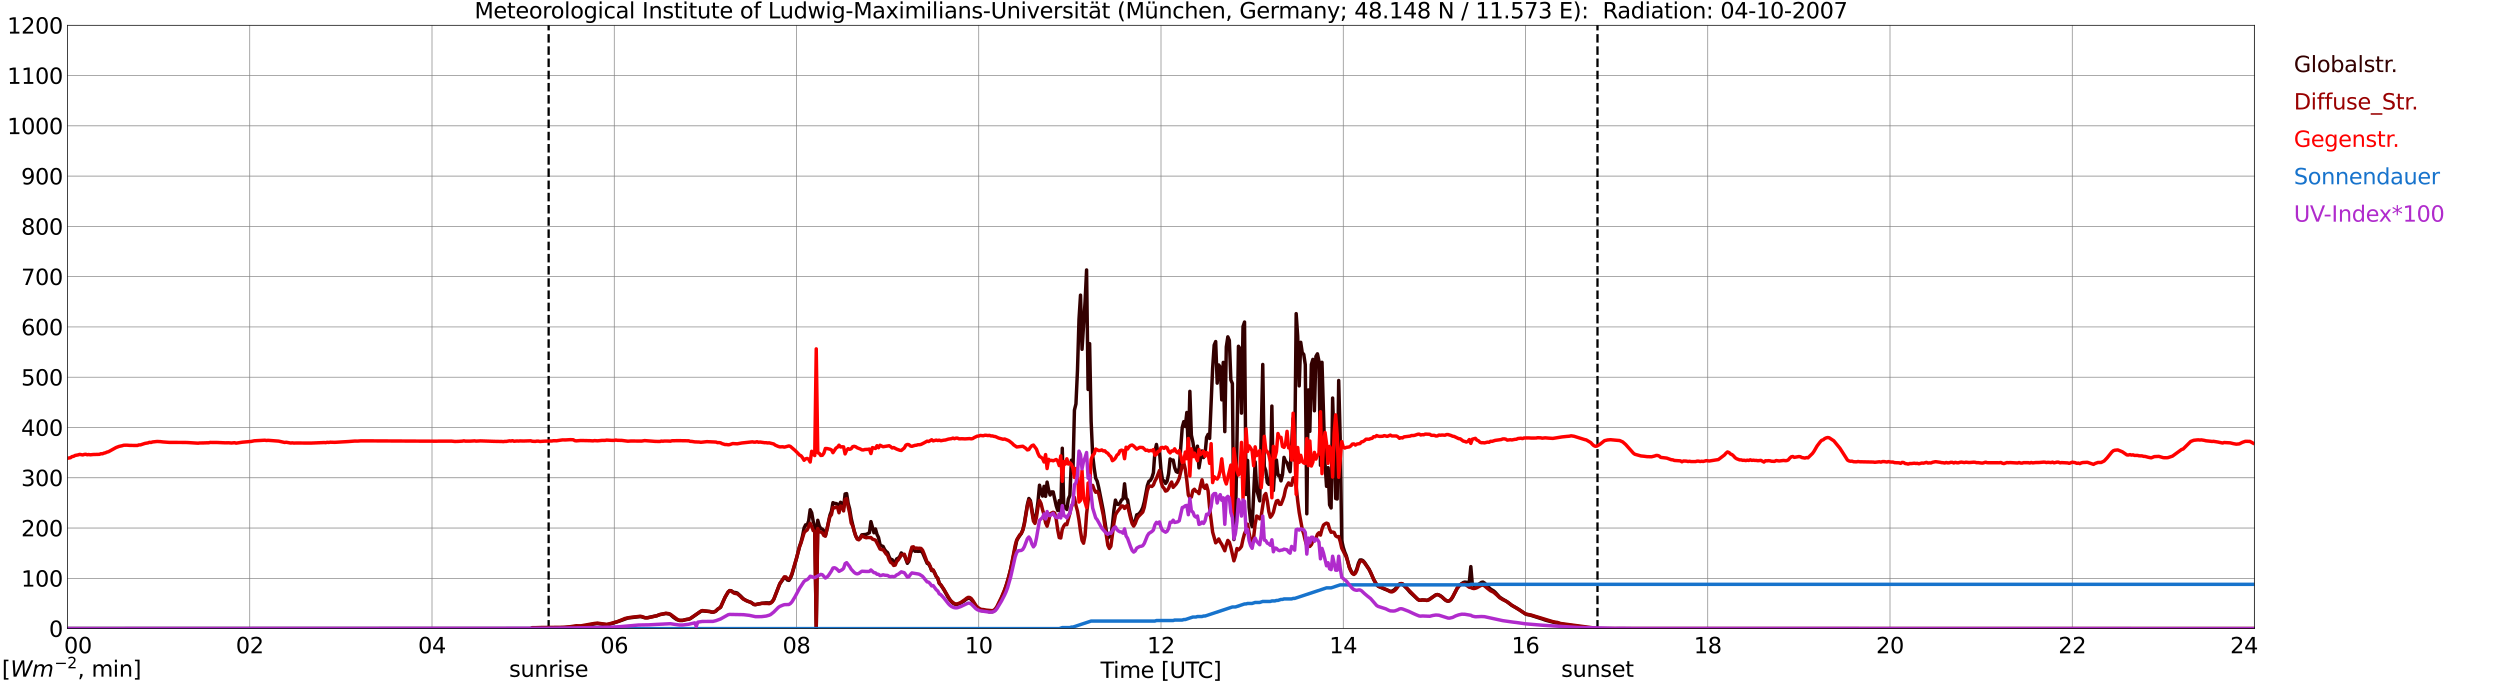 <?xml version="1.0" encoding="utf-8" standalone="no"?>
<!DOCTYPE svg PUBLIC "-//W3C//DTD SVG 1.1//EN"
  "http://www.w3.org/Graphics/SVG/1.1/DTD/svg11.dtd">
<svg xmlns:xlink="http://www.w3.org/1999/xlink" width="1085.4pt" height="296.64pt" viewBox="0 0 1085.4 296.64" xmlns="http://www.w3.org/2000/svg" version="1.1">
 <defs>
  <style type="text/css">*{stroke-linejoin: round; stroke-linecap: butt}</style>
 </defs>
 <g id="figure_1">
  <g id="patch_1">
   <path d="M 0 296.64 
L 1085.4 296.64 
L 1085.4 0 
L 0 0 
z
" style="fill: #ffffff"/>
  </g>
  <g id="axes_1">
   <g id="patch_2">
    <path d="M 29.306 272.909 
L 978.814 272.909 
L 978.814 10.976 
L 29.306 10.976 
z
" style="fill: #ffffff"/>
   </g>
   <g id="patch_3">
    <path d="M 978.814 272.909 
L 978.814 272.909 
L 978.814 10.976 
L 978.814 10.976 
z
" clip-path="url(#pfe974b0a8d)" style="fill: #d3d3d3; opacity: 0.25; stroke: #d3d3d3; stroke-linejoin: miter"/>
   </g>
   <g id="matplotlib.axis_1">
    <g id="xtick_1">
     <g id="line2d_1">
      <path d="M 29.306 272.909 
L 29.306 10.976 
" clip-path="url(#pfe974b0a8d)" style="fill: none; stroke: #808080; stroke-width: 0.3; stroke-linecap: square"/>
     </g>
     <g id="line2d_2"/>
     <g id="text_1">
      <!--    00 -->
      <g transform="translate(18.733 283.627) scale(0.095 -0.095)">
       <defs>
        <path id="DejaVuSans-20" transform="scale(0.016)"/>
        <path id="DejaVuSans-30" d="M 2034 4250 
Q 1547 4250 1301 3770 
Q 1056 3291 1056 2328 
Q 1056 1369 1301 889 
Q 1547 409 2034 409 
Q 2525 409 2770 889 
Q 3016 1369 3016 2328 
Q 3016 3291 2770 3770 
Q 2525 4250 2034 4250 
z
M 2034 4750 
Q 2819 4750 3233 4129 
Q 3647 3509 3647 2328 
Q 3647 1150 3233 529 
Q 2819 -91 2034 -91 
Q 1250 -91 836 529 
Q 422 1150 422 2328 
Q 422 3509 836 4129 
Q 1250 4750 2034 4750 
z
" transform="scale(0.016)"/>
       </defs>
       <use xlink:href="#DejaVuSans-20"/>
       <use xlink:href="#DejaVuSans-20" transform="translate(31.787 0)"/>
       <use xlink:href="#DejaVuSans-20" transform="translate(63.574 0)"/>
       <use xlink:href="#DejaVuSans-30" transform="translate(95.361 0)"/>
       <use xlink:href="#DejaVuSans-30" transform="translate(158.984 0)"/>
      </g>
     </g>
    </g>
    <g id="xtick_2">
     <g id="line2d_3">
      <path d="M 108.431 272.909 
L 108.431 10.976 
" clip-path="url(#pfe974b0a8d)" style="fill: none; stroke: #808080; stroke-width: 0.3; stroke-linecap: square"/>
     </g>
     <g id="line2d_4"/>
     <g id="text_2">
      <!-- 02 -->
      <g transform="translate(102.387 283.627) scale(0.095 -0.095)">
       <defs>
        <path id="DejaVuSans-32" d="M 1228 531 
L 3431 531 
L 3431 0 
L 469 0 
L 469 531 
Q 828 903 1448 1529 
Q 2069 2156 2228 2338 
Q 2531 2678 2651 2914 
Q 2772 3150 2772 3378 
Q 2772 3750 2511 3984 
Q 2250 4219 1831 4219 
Q 1534 4219 1204 4116 
Q 875 4013 500 3803 
L 500 4441 
Q 881 4594 1212 4672 
Q 1544 4750 1819 4750 
Q 2544 4750 2975 4387 
Q 3406 4025 3406 3419 
Q 3406 3131 3298 2873 
Q 3191 2616 2906 2266 
Q 2828 2175 2409 1742 
Q 1991 1309 1228 531 
z
" transform="scale(0.016)"/>
       </defs>
       <use xlink:href="#DejaVuSans-30"/>
       <use xlink:href="#DejaVuSans-32" transform="translate(63.623 0)"/>
      </g>
     </g>
    </g>
    <g id="xtick_3">
     <g id="line2d_5">
      <path d="M 187.557 272.909 
L 187.557 10.976 
" clip-path="url(#pfe974b0a8d)" style="fill: none; stroke: #808080; stroke-width: 0.3; stroke-linecap: square"/>
     </g>
     <g id="line2d_6"/>
     <g id="text_3">
      <!-- 04 -->
      <g transform="translate(181.513 283.627) scale(0.095 -0.095)">
       <defs>
        <path id="DejaVuSans-34" d="M 2419 4116 
L 825 1625 
L 2419 1625 
L 2419 4116 
z
M 2253 4666 
L 3047 4666 
L 3047 1625 
L 3713 1625 
L 3713 1100 
L 3047 1100 
L 3047 0 
L 2419 0 
L 2419 1100 
L 313 1100 
L 313 1709 
L 2253 4666 
z
" transform="scale(0.016)"/>
       </defs>
       <use xlink:href="#DejaVuSans-30"/>
       <use xlink:href="#DejaVuSans-34" transform="translate(63.623 0)"/>
      </g>
     </g>
    </g>
    <g id="xtick_4">
     <g id="line2d_7">
      <path d="M 266.683 272.909 
L 266.683 10.976 
" clip-path="url(#pfe974b0a8d)" style="fill: none; stroke: #808080; stroke-width: 0.3; stroke-linecap: square"/>
     </g>
     <g id="line2d_8"/>
     <g id="text_4">
      <!-- 06 -->
      <g transform="translate(260.638 283.627) scale(0.095 -0.095)">
       <defs>
        <path id="DejaVuSans-36" d="M 2113 2584 
Q 1688 2584 1439 2293 
Q 1191 2003 1191 1497 
Q 1191 994 1439 701 
Q 1688 409 2113 409 
Q 2538 409 2786 701 
Q 3034 994 3034 1497 
Q 3034 2003 2786 2293 
Q 2538 2584 2113 2584 
z
M 3366 4563 
L 3366 3988 
Q 3128 4100 2886 4159 
Q 2644 4219 2406 4219 
Q 1781 4219 1451 3797 
Q 1122 3375 1075 2522 
Q 1259 2794 1537 2939 
Q 1816 3084 2150 3084 
Q 2853 3084 3261 2657 
Q 3669 2231 3669 1497 
Q 3669 778 3244 343 
Q 2819 -91 2113 -91 
Q 1303 -91 875 529 
Q 447 1150 447 2328 
Q 447 3434 972 4092 
Q 1497 4750 2381 4750 
Q 2619 4750 2861 4703 
Q 3103 4656 3366 4563 
z
" transform="scale(0.016)"/>
       </defs>
       <use xlink:href="#DejaVuSans-30"/>
       <use xlink:href="#DejaVuSans-36" transform="translate(63.623 0)"/>
      </g>
     </g>
    </g>
    <g id="xtick_5">
     <g id="line2d_9">
      <path d="M 345.808 272.909 
L 345.808 10.976 
" clip-path="url(#pfe974b0a8d)" style="fill: none; stroke: #808080; stroke-width: 0.3; stroke-linecap: square"/>
     </g>
     <g id="line2d_10"/>
     <g id="text_5">
      <!-- 08 -->
      <g transform="translate(339.764 283.627) scale(0.095 -0.095)">
       <defs>
        <path id="DejaVuSans-38" d="M 2034 2216 
Q 1584 2216 1326 1975 
Q 1069 1734 1069 1313 
Q 1069 891 1326 650 
Q 1584 409 2034 409 
Q 2484 409 2743 651 
Q 3003 894 3003 1313 
Q 3003 1734 2745 1975 
Q 2488 2216 2034 2216 
z
M 1403 2484 
Q 997 2584 770 2862 
Q 544 3141 544 3541 
Q 544 4100 942 4425 
Q 1341 4750 2034 4750 
Q 2731 4750 3128 4425 
Q 3525 4100 3525 3541 
Q 3525 3141 3298 2862 
Q 3072 2584 2669 2484 
Q 3125 2378 3379 2068 
Q 3634 1759 3634 1313 
Q 3634 634 3220 271 
Q 2806 -91 2034 -91 
Q 1263 -91 848 271 
Q 434 634 434 1313 
Q 434 1759 690 2068 
Q 947 2378 1403 2484 
z
M 1172 3481 
Q 1172 3119 1398 2916 
Q 1625 2713 2034 2713 
Q 2441 2713 2670 2916 
Q 2900 3119 2900 3481 
Q 2900 3844 2670 4047 
Q 2441 4250 2034 4250 
Q 1625 4250 1398 4047 
Q 1172 3844 1172 3481 
z
" transform="scale(0.016)"/>
       </defs>
       <use xlink:href="#DejaVuSans-30"/>
       <use xlink:href="#DejaVuSans-38" transform="translate(63.623 0)"/>
      </g>
     </g>
    </g>
    <g id="xtick_6">
     <g id="line2d_11">
      <path d="M 424.934 272.909 
L 424.934 10.976 
" clip-path="url(#pfe974b0a8d)" style="fill: none; stroke: #808080; stroke-width: 0.3; stroke-linecap: square"/>
     </g>
     <g id="line2d_12"/>
     <g id="text_6">
      <!-- 10 -->
      <g transform="translate(418.89 283.627) scale(0.095 -0.095)">
       <defs>
        <path id="DejaVuSans-31" d="M 794 531 
L 1825 531 
L 1825 4091 
L 703 3866 
L 703 4441 
L 1819 4666 
L 2450 4666 
L 2450 531 
L 3481 531 
L 3481 0 
L 794 0 
L 794 531 
z
" transform="scale(0.016)"/>
       </defs>
       <use xlink:href="#DejaVuSans-31"/>
       <use xlink:href="#DejaVuSans-30" transform="translate(63.623 0)"/>
      </g>
     </g>
    </g>
    <g id="xtick_7">
     <g id="line2d_13">
      <path d="M 504.06 272.909 
L 504.06 10.976 
" clip-path="url(#pfe974b0a8d)" style="fill: none; stroke: #808080; stroke-width: 0.3; stroke-linecap: square"/>
     </g>
     <g id="line2d_14"/>
     <g id="text_7">
      <!-- 12 -->
      <g transform="translate(498.015 283.627) scale(0.095 -0.095)">
       <use xlink:href="#DejaVuSans-31"/>
       <use xlink:href="#DejaVuSans-32" transform="translate(63.623 0)"/>
      </g>
     </g>
    </g>
    <g id="xtick_8">
     <g id="line2d_15">
      <path d="M 583.185 272.909 
L 583.185 10.976 
" clip-path="url(#pfe974b0a8d)" style="fill: none; stroke: #808080; stroke-width: 0.3; stroke-linecap: square"/>
     </g>
     <g id="line2d_16"/>
     <g id="text_8">
      <!-- 14 -->
      <g transform="translate(577.141 283.627) scale(0.095 -0.095)">
       <use xlink:href="#DejaVuSans-31"/>
       <use xlink:href="#DejaVuSans-34" transform="translate(63.623 0)"/>
      </g>
     </g>
    </g>
    <g id="xtick_9">
     <g id="line2d_17">
      <path d="M 662.311 272.909 
L 662.311 10.976 
" clip-path="url(#pfe974b0a8d)" style="fill: none; stroke: #808080; stroke-width: 0.3; stroke-linecap: square"/>
     </g>
     <g id="line2d_18"/>
     <g id="text_9">
      <!-- 16 -->
      <g transform="translate(656.267 283.627) scale(0.095 -0.095)">
       <use xlink:href="#DejaVuSans-31"/>
       <use xlink:href="#DejaVuSans-36" transform="translate(63.623 0)"/>
      </g>
     </g>
    </g>
    <g id="xtick_10">
     <g id="line2d_19">
      <path d="M 741.437 272.909 
L 741.437 10.976 
" clip-path="url(#pfe974b0a8d)" style="fill: none; stroke: #808080; stroke-width: 0.3; stroke-linecap: square"/>
     </g>
     <g id="line2d_20"/>
     <g id="text_10">
      <!-- 18 -->
      <g transform="translate(735.392 283.627) scale(0.095 -0.095)">
       <use xlink:href="#DejaVuSans-31"/>
       <use xlink:href="#DejaVuSans-38" transform="translate(63.623 0)"/>
      </g>
     </g>
    </g>
    <g id="xtick_11">
     <g id="line2d_21">
      <path d="M 820.562 272.909 
L 820.562 10.976 
" clip-path="url(#pfe974b0a8d)" style="fill: none; stroke: #808080; stroke-width: 0.3; stroke-linecap: square"/>
     </g>
     <g id="line2d_22"/>
     <g id="text_11">
      <!-- 20 -->
      <g transform="translate(814.518 283.627) scale(0.095 -0.095)">
       <use xlink:href="#DejaVuSans-32"/>
       <use xlink:href="#DejaVuSans-30" transform="translate(63.623 0)"/>
      </g>
     </g>
    </g>
    <g id="xtick_12">
     <g id="line2d_23">
      <path d="M 899.688 272.909 
L 899.688 10.976 
" clip-path="url(#pfe974b0a8d)" style="fill: none; stroke: #808080; stroke-width: 0.3; stroke-linecap: square"/>
     </g>
     <g id="line2d_24"/>
     <g id="text_12">
      <!-- 22 -->
      <g transform="translate(893.644 283.627) scale(0.095 -0.095)">
       <use xlink:href="#DejaVuSans-32"/>
       <use xlink:href="#DejaVuSans-32" transform="translate(63.623 0)"/>
      </g>
     </g>
    </g>
    <g id="xtick_13">
     <g id="line2d_25">
      <path d="M 978.814 272.909 
L 978.814 10.976 
" clip-path="url(#pfe974b0a8d)" style="fill: none; stroke: #808080; stroke-width: 0.3; stroke-linecap: square"/>
     </g>
     <g id="line2d_26"/>
     <g id="text_13">
      <!-- 24    -->
      <g transform="translate(968.241 283.627) scale(0.095 -0.095)">
       <use xlink:href="#DejaVuSans-32"/>
       <use xlink:href="#DejaVuSans-34" transform="translate(63.623 0)"/>
       <use xlink:href="#DejaVuSans-20" transform="translate(127.246 0)"/>
       <use xlink:href="#DejaVuSans-20" transform="translate(159.033 0)"/>
       <use xlink:href="#DejaVuSans-20" transform="translate(190.82 0)"/>
      </g>
     </g>
    </g>
    <g id="text_14">
     <!-- Time [UTC] -->
     <g transform="translate(477.806 294.322) scale(0.095 -0.095)">
      <defs>
       <path id="DejaVuSans-54" d="M -19 4666 
L 3928 4666 
L 3928 4134 
L 2272 4134 
L 2272 0 
L 1638 0 
L 1638 4134 
L -19 4134 
L -19 4666 
z
" transform="scale(0.016)"/>
       <path id="DejaVuSans-69" d="M 603 3500 
L 1178 3500 
L 1178 0 
L 603 0 
L 603 3500 
z
M 603 4863 
L 1178 4863 
L 1178 4134 
L 603 4134 
L 603 4863 
z
" transform="scale(0.016)"/>
       <path id="DejaVuSans-6d" d="M 3328 2828 
Q 3544 3216 3844 3400 
Q 4144 3584 4550 3584 
Q 5097 3584 5394 3201 
Q 5691 2819 5691 2113 
L 5691 0 
L 5113 0 
L 5113 2094 
Q 5113 2597 4934 2840 
Q 4756 3084 4391 3084 
Q 3944 3084 3684 2787 
Q 3425 2491 3425 1978 
L 3425 0 
L 2847 0 
L 2847 2094 
Q 2847 2600 2669 2842 
Q 2491 3084 2119 3084 
Q 1678 3084 1418 2786 
Q 1159 2488 1159 1978 
L 1159 0 
L 581 0 
L 581 3500 
L 1159 3500 
L 1159 2956 
Q 1356 3278 1631 3431 
Q 1906 3584 2284 3584 
Q 2666 3584 2933 3390 
Q 3200 3197 3328 2828 
z
" transform="scale(0.016)"/>
       <path id="DejaVuSans-65" d="M 3597 1894 
L 3597 1613 
L 953 1613 
Q 991 1019 1311 708 
Q 1631 397 2203 397 
Q 2534 397 2845 478 
Q 3156 559 3463 722 
L 3463 178 
Q 3153 47 2828 -22 
Q 2503 -91 2169 -91 
Q 1331 -91 842 396 
Q 353 884 353 1716 
Q 353 2575 817 3079 
Q 1281 3584 2069 3584 
Q 2775 3584 3186 3129 
Q 3597 2675 3597 1894 
z
M 3022 2063 
Q 3016 2534 2758 2815 
Q 2500 3097 2075 3097 
Q 1594 3097 1305 2825 
Q 1016 2553 972 2059 
L 3022 2063 
z
" transform="scale(0.016)"/>
       <path id="DejaVuSans-5b" d="M 550 4863 
L 1875 4863 
L 1875 4416 
L 1125 4416 
L 1125 -397 
L 1875 -397 
L 1875 -844 
L 550 -844 
L 550 4863 
z
" transform="scale(0.016)"/>
       <path id="DejaVuSans-55" d="M 556 4666 
L 1191 4666 
L 1191 1831 
Q 1191 1081 1462 751 
Q 1734 422 2344 422 
Q 2950 422 3222 751 
Q 3494 1081 3494 1831 
L 3494 4666 
L 4128 4666 
L 4128 1753 
Q 4128 841 3676 375 
Q 3225 -91 2344 -91 
Q 1459 -91 1007 375 
Q 556 841 556 1753 
L 556 4666 
z
" transform="scale(0.016)"/>
       <path id="DejaVuSans-43" d="M 4122 4306 
L 4122 3641 
Q 3803 3938 3442 4084 
Q 3081 4231 2675 4231 
Q 1875 4231 1450 3742 
Q 1025 3253 1025 2328 
Q 1025 1406 1450 917 
Q 1875 428 2675 428 
Q 3081 428 3442 575 
Q 3803 722 4122 1019 
L 4122 359 
Q 3791 134 3420 21 
Q 3050 -91 2638 -91 
Q 1578 -91 968 557 
Q 359 1206 359 2328 
Q 359 3453 968 4101 
Q 1578 4750 2638 4750 
Q 3056 4750 3426 4639 
Q 3797 4528 4122 4306 
z
" transform="scale(0.016)"/>
       <path id="DejaVuSans-5d" d="M 1947 4863 
L 1947 -844 
L 622 -844 
L 622 -397 
L 1369 -397 
L 1369 4416 
L 622 4416 
L 622 4863 
L 1947 4863 
z
" transform="scale(0.016)"/>
      </defs>
      <use xlink:href="#DejaVuSans-54"/>
      <use xlink:href="#DejaVuSans-69" transform="translate(57.959 0)"/>
      <use xlink:href="#DejaVuSans-6d" transform="translate(85.742 0)"/>
      <use xlink:href="#DejaVuSans-65" transform="translate(183.154 0)"/>
      <use xlink:href="#DejaVuSans-20" transform="translate(244.678 0)"/>
      <use xlink:href="#DejaVuSans-5b" transform="translate(276.465 0)"/>
      <use xlink:href="#DejaVuSans-55" transform="translate(315.479 0)"/>
      <use xlink:href="#DejaVuSans-54" transform="translate(388.672 0)"/>
      <use xlink:href="#DejaVuSans-43" transform="translate(443.881 0)"/>
      <use xlink:href="#DejaVuSans-5d" transform="translate(513.705 0)"/>
     </g>
    </g>
   </g>
   <g id="matplotlib.axis_2">
    <g id="ytick_1">
     <g id="line2d_27">
      <path d="M 29.306 272.909 
L 978.814 272.909 
" clip-path="url(#pfe974b0a8d)" style="fill: none; stroke: #808080; stroke-width: 0.3; stroke-linecap: square"/>
     </g>
     <g id="line2d_28"/>
     <g id="text_15">
      <!-- 0 -->
      <g transform="translate(21.261 276.518) scale(0.095 -0.095)">
       <use xlink:href="#DejaVuSans-30"/>
      </g>
     </g>
    </g>
    <g id="ytick_2">
     <g id="line2d_29">
      <path d="M 29.306 251.081 
L 978.814 251.081 
" clip-path="url(#pfe974b0a8d)" style="fill: none; stroke: #808080; stroke-width: 0.3; stroke-linecap: square"/>
     </g>
     <g id="line2d_30"/>
     <g id="text_16">
      <!-- 100 -->
      <g transform="translate(9.173 254.69) scale(0.095 -0.095)">
       <use xlink:href="#DejaVuSans-31"/>
       <use xlink:href="#DejaVuSans-30" transform="translate(63.623 0)"/>
       <use xlink:href="#DejaVuSans-30" transform="translate(127.246 0)"/>
      </g>
     </g>
    </g>
    <g id="ytick_3">
     <g id="line2d_31">
      <path d="M 29.306 229.253 
L 978.814 229.253 
" clip-path="url(#pfe974b0a8d)" style="fill: none; stroke: #808080; stroke-width: 0.3; stroke-linecap: square"/>
     </g>
     <g id="line2d_32"/>
     <g id="text_17">
      <!-- 200 -->
      <g transform="translate(9.173 232.863) scale(0.095 -0.095)">
       <use xlink:href="#DejaVuSans-32"/>
       <use xlink:href="#DejaVuSans-30" transform="translate(63.623 0)"/>
       <use xlink:href="#DejaVuSans-30" transform="translate(127.246 0)"/>
      </g>
     </g>
    </g>
    <g id="ytick_4">
     <g id="line2d_33">
      <path d="M 29.306 207.426 
L 978.814 207.426 
" clip-path="url(#pfe974b0a8d)" style="fill: none; stroke: #808080; stroke-width: 0.3; stroke-linecap: square"/>
     </g>
     <g id="line2d_34"/>
     <g id="text_18">
      <!-- 300 -->
      <g transform="translate(9.173 211.035) scale(0.095 -0.095)">
       <defs>
        <path id="DejaVuSans-33" d="M 2597 2516 
Q 3050 2419 3304 2112 
Q 3559 1806 3559 1356 
Q 3559 666 3084 287 
Q 2609 -91 1734 -91 
Q 1441 -91 1130 -33 
Q 819 25 488 141 
L 488 750 
Q 750 597 1062 519 
Q 1375 441 1716 441 
Q 2309 441 2620 675 
Q 2931 909 2931 1356 
Q 2931 1769 2642 2001 
Q 2353 2234 1838 2234 
L 1294 2234 
L 1294 2753 
L 1863 2753 
Q 2328 2753 2575 2939 
Q 2822 3125 2822 3475 
Q 2822 3834 2567 4026 
Q 2313 4219 1838 4219 
Q 1578 4219 1281 4162 
Q 984 4106 628 3988 
L 628 4550 
Q 988 4650 1302 4700 
Q 1616 4750 1894 4750 
Q 2613 4750 3031 4423 
Q 3450 4097 3450 3541 
Q 3450 3153 3228 2886 
Q 3006 2619 2597 2516 
z
" transform="scale(0.016)"/>
       </defs>
       <use xlink:href="#DejaVuSans-33"/>
       <use xlink:href="#DejaVuSans-30" transform="translate(63.623 0)"/>
       <use xlink:href="#DejaVuSans-30" transform="translate(127.246 0)"/>
      </g>
     </g>
    </g>
    <g id="ytick_5">
     <g id="line2d_35">
      <path d="M 29.306 185.598 
L 978.814 185.598 
" clip-path="url(#pfe974b0a8d)" style="fill: none; stroke: #808080; stroke-width: 0.3; stroke-linecap: square"/>
     </g>
     <g id="line2d_36"/>
     <g id="text_19">
      <!-- 400 -->
      <g transform="translate(9.173 189.207) scale(0.095 -0.095)">
       <use xlink:href="#DejaVuSans-34"/>
       <use xlink:href="#DejaVuSans-30" transform="translate(63.623 0)"/>
       <use xlink:href="#DejaVuSans-30" transform="translate(127.246 0)"/>
      </g>
     </g>
    </g>
    <g id="ytick_6">
     <g id="line2d_37">
      <path d="M 29.306 163.77 
L 978.814 163.77 
" clip-path="url(#pfe974b0a8d)" style="fill: none; stroke: #808080; stroke-width: 0.3; stroke-linecap: square"/>
     </g>
     <g id="line2d_38"/>
     <g id="text_20">
      <!-- 500 -->
      <g transform="translate(9.173 167.379) scale(0.095 -0.095)">
       <defs>
        <path id="DejaVuSans-35" d="M 691 4666 
L 3169 4666 
L 3169 4134 
L 1269 4134 
L 1269 2991 
Q 1406 3038 1543 3061 
Q 1681 3084 1819 3084 
Q 2600 3084 3056 2656 
Q 3513 2228 3513 1497 
Q 3513 744 3044 326 
Q 2575 -91 1722 -91 
Q 1428 -91 1123 -41 
Q 819 9 494 109 
L 494 744 
Q 775 591 1075 516 
Q 1375 441 1709 441 
Q 2250 441 2565 725 
Q 2881 1009 2881 1497 
Q 2881 1984 2565 2268 
Q 2250 2553 1709 2553 
Q 1456 2553 1204 2497 
Q 953 2441 691 2322 
L 691 4666 
z
" transform="scale(0.016)"/>
       </defs>
       <use xlink:href="#DejaVuSans-35"/>
       <use xlink:href="#DejaVuSans-30" transform="translate(63.623 0)"/>
       <use xlink:href="#DejaVuSans-30" transform="translate(127.246 0)"/>
      </g>
     </g>
    </g>
    <g id="ytick_7">
     <g id="line2d_39">
      <path d="M 29.306 141.942 
L 978.814 141.942 
" clip-path="url(#pfe974b0a8d)" style="fill: none; stroke: #808080; stroke-width: 0.3; stroke-linecap: square"/>
     </g>
     <g id="line2d_40"/>
     <g id="text_21">
      <!-- 600 -->
      <g transform="translate(9.173 145.551) scale(0.095 -0.095)">
       <use xlink:href="#DejaVuSans-36"/>
       <use xlink:href="#DejaVuSans-30" transform="translate(63.623 0)"/>
       <use xlink:href="#DejaVuSans-30" transform="translate(127.246 0)"/>
      </g>
     </g>
    </g>
    <g id="ytick_8">
     <g id="line2d_41">
      <path d="M 29.306 120.114 
L 978.814 120.114 
" clip-path="url(#pfe974b0a8d)" style="fill: none; stroke: #808080; stroke-width: 0.3; stroke-linecap: square"/>
     </g>
     <g id="line2d_42"/>
     <g id="text_22">
      <!-- 700 -->
      <g transform="translate(9.173 123.724) scale(0.095 -0.095)">
       <defs>
        <path id="DejaVuSans-37" d="M 525 4666 
L 3525 4666 
L 3525 4397 
L 1831 0 
L 1172 0 
L 2766 4134 
L 525 4134 
L 525 4666 
z
" transform="scale(0.016)"/>
       </defs>
       <use xlink:href="#DejaVuSans-37"/>
       <use xlink:href="#DejaVuSans-30" transform="translate(63.623 0)"/>
       <use xlink:href="#DejaVuSans-30" transform="translate(127.246 0)"/>
      </g>
     </g>
    </g>
    <g id="ytick_9">
     <g id="line2d_43">
      <path d="M 29.306 98.287 
L 978.814 98.287 
" clip-path="url(#pfe974b0a8d)" style="fill: none; stroke: #808080; stroke-width: 0.3; stroke-linecap: square"/>
     </g>
     <g id="line2d_44"/>
     <g id="text_23">
      <!-- 800 -->
      <g transform="translate(9.173 101.896) scale(0.095 -0.095)">
       <use xlink:href="#DejaVuSans-38"/>
       <use xlink:href="#DejaVuSans-30" transform="translate(63.623 0)"/>
       <use xlink:href="#DejaVuSans-30" transform="translate(127.246 0)"/>
      </g>
     </g>
    </g>
    <g id="ytick_10">
     <g id="line2d_45">
      <path d="M 29.306 76.459 
L 978.814 76.459 
" clip-path="url(#pfe974b0a8d)" style="fill: none; stroke: #808080; stroke-width: 0.3; stroke-linecap: square"/>
     </g>
     <g id="line2d_46"/>
     <g id="text_24">
      <!-- 900 -->
      <g transform="translate(9.173 80.068) scale(0.095 -0.095)">
       <defs>
        <path id="DejaVuSans-39" d="M 703 97 
L 703 672 
Q 941 559 1184 500 
Q 1428 441 1663 441 
Q 2288 441 2617 861 
Q 2947 1281 2994 2138 
Q 2813 1869 2534 1725 
Q 2256 1581 1919 1581 
Q 1219 1581 811 2004 
Q 403 2428 403 3163 
Q 403 3881 828 4315 
Q 1253 4750 1959 4750 
Q 2769 4750 3195 4129 
Q 3622 3509 3622 2328 
Q 3622 1225 3098 567 
Q 2575 -91 1691 -91 
Q 1453 -91 1209 -44 
Q 966 3 703 97 
z
M 1959 2075 
Q 2384 2075 2632 2365 
Q 2881 2656 2881 3163 
Q 2881 3666 2632 3958 
Q 2384 4250 1959 4250 
Q 1534 4250 1286 3958 
Q 1038 3666 1038 3163 
Q 1038 2656 1286 2365 
Q 1534 2075 1959 2075 
z
" transform="scale(0.016)"/>
       </defs>
       <use xlink:href="#DejaVuSans-39"/>
       <use xlink:href="#DejaVuSans-30" transform="translate(63.623 0)"/>
       <use xlink:href="#DejaVuSans-30" transform="translate(127.246 0)"/>
      </g>
     </g>
    </g>
    <g id="ytick_11">
     <g id="line2d_47">
      <path d="M 29.306 54.631 
L 978.814 54.631 
" clip-path="url(#pfe974b0a8d)" style="fill: none; stroke: #808080; stroke-width: 0.3; stroke-linecap: square"/>
     </g>
     <g id="line2d_48"/>
     <g id="text_25">
      <!-- 1000 -->
      <g transform="translate(3.128 58.24) scale(0.095 -0.095)">
       <use xlink:href="#DejaVuSans-31"/>
       <use xlink:href="#DejaVuSans-30" transform="translate(63.623 0)"/>
       <use xlink:href="#DejaVuSans-30" transform="translate(127.246 0)"/>
       <use xlink:href="#DejaVuSans-30" transform="translate(190.869 0)"/>
      </g>
     </g>
    </g>
    <g id="ytick_12">
     <g id="line2d_49">
      <path d="M 29.306 32.803 
L 978.814 32.803 
" clip-path="url(#pfe974b0a8d)" style="fill: none; stroke: #808080; stroke-width: 0.3; stroke-linecap: square"/>
     </g>
     <g id="line2d_50"/>
     <g id="text_26">
      <!-- 1100 -->
      <g transform="translate(3.128 36.413) scale(0.095 -0.095)">
       <use xlink:href="#DejaVuSans-31"/>
       <use xlink:href="#DejaVuSans-31" transform="translate(63.623 0)"/>
       <use xlink:href="#DejaVuSans-30" transform="translate(127.246 0)"/>
       <use xlink:href="#DejaVuSans-30" transform="translate(190.869 0)"/>
      </g>
     </g>
    </g>
    <g id="ytick_13">
     <g id="line2d_51">
      <path d="M 29.306 10.976 
L 978.814 10.976 
" clip-path="url(#pfe974b0a8d)" style="fill: none; stroke: #808080; stroke-width: 0.3; stroke-linecap: square"/>
     </g>
     <g id="line2d_52"/>
     <g id="text_27">
      <!-- 1200 -->
      <g transform="translate(3.128 14.585) scale(0.095 -0.095)">
       <use xlink:href="#DejaVuSans-31"/>
       <use xlink:href="#DejaVuSans-32" transform="translate(63.623 0)"/>
       <use xlink:href="#DejaVuSans-30" transform="translate(127.246 0)"/>
       <use xlink:href="#DejaVuSans-30" transform="translate(190.869 0)"/>
      </g>
     </g>
    </g>
   </g>
   <g id="line2d_53">
    <path d="M 238.198 272.909 
L 238.198 10.976 
" clip-path="url(#pfe974b0a8d)" style="fill: none; stroke-dasharray: 3.7,1.6; stroke-dashoffset: 0; stroke: #000000"/>
   </g>
   <g id="line2d_54">
    <path d="M 693.566 272.909 
L 693.566 10.976 
" clip-path="url(#pfe974b0a8d)" style="fill: none; stroke-dasharray: 3.7,1.6; stroke-dashoffset: 0; stroke: #000000"/>
   </g>
   <g id="line2d_55">
    <path d="M 29.306 272.909 
L 230.417 272.909 
L 231.076 272.706 
L 237.67 272.625 
L 240.308 272.542 
L 245.583 272.501 
L 250.198 271.968 
L 251.517 272.051 
L 252.836 271.887 
L 254.155 271.682 
L 255.473 271.355 
L 258.77 270.781 
L 259.43 270.741 
L 263.386 271.232 
L 264.705 271.027 
L 269.32 269.512 
L 272.617 268.325 
L 277.892 267.709 
L 278.552 267.792 
L 279.87 268.201 
L 281.189 268.161 
L 283.827 267.587 
L 285.145 267.341 
L 286.464 266.849 
L 289.102 266.358 
L 290.42 266.563 
L 291.08 266.849 
L 292.399 268.037 
L 293.717 268.938 
L 295.036 269.388 
L 296.355 269.388 
L 297.674 269.021 
L 298.992 268.855 
L 299.652 268.611 
L 300.971 267.709 
L 303.608 265.867 
L 304.267 265.415 
L 304.927 265.212 
L 307.564 265.457 
L 308.224 265.498 
L 308.883 265.745 
L 309.543 265.784 
L 310.202 265.621 
L 310.861 265.252 
L 311.521 264.555 
L 312.839 263.656 
L 314.818 259.273 
L 316.136 257.02 
L 316.796 256.407 
L 317.455 256.488 
L 318.114 256.94 
L 318.774 257.226 
L 319.433 257.267 
L 320.093 257.472 
L 321.411 258.66 
L 322.73 259.969 
L 324.049 260.788 
L 326.027 261.526 
L 327.346 262.427 
L 328.005 262.508 
L 330.643 261.936 
L 332.621 261.731 
L 333.94 261.772 
L 334.599 261.609 
L 335.258 261.157 
L 335.918 260.216 
L 338.555 253.541 
L 339.874 251.616 
L 340.533 250.756 
L 341.193 250.92 
L 341.852 251.821 
L 342.512 251.985 
L 343.171 251.042 
L 343.83 249.444 
L 345.808 242.483 
L 347.127 237.24 
L 347.787 235.276 
L 348.446 232.613 
L 349.105 229.214 
L 349.765 227.863 
L 350.424 227.985 
L 351.083 226.184 
L 351.743 221.31 
L 352.402 222.62 
L 353.062 226.307 
L 353.721 228.19 
L 354.38 272.909 
L 355.04 225.896 
L 355.699 228.352 
L 356.359 229.5 
L 357.018 229.703 
L 357.677 230.399 
L 358.337 232.652 
L 358.996 230.03 
L 360.315 223.683 
L 360.974 221.963 
L 361.634 218.237 
L 362.293 218.564 
L 362.952 218.606 
L 363.612 218.892 
L 364.271 220.079 
L 364.93 218.073 
L 365.59 218.523 
L 366.249 220.284 
L 366.909 214.469 
L 367.568 214.306 
L 368.227 218.483 
L 368.887 220.939 
L 369.546 224.995 
L 370.865 230.687 
L 371.524 232.652 
L 372.184 233.8 
L 372.843 234.003 
L 373.502 233.39 
L 374.162 232.202 
L 376.14 231.997 
L 377.459 231.301 
L 378.118 226.468 
L 379.437 231.301 
L 380.096 229.664 
L 380.756 232.039 
L 381.415 233.348 
L 382.074 236.461 
L 382.734 236.993 
L 383.393 237.24 
L 384.053 238.591 
L 384.712 239.41 
L 385.371 239.942 
L 386.031 241.743 
L 386.69 242.891 
L 387.349 242.972 
L 388.009 244.037 
L 388.668 243.954 
L 389.328 242.645 
L 389.987 242.359 
L 390.646 241.621 
L 391.306 240.065 
L 391.965 240.844 
L 392.624 241.008 
L 393.943 244.57 
L 394.603 243.627 
L 395.262 240.556 
L 395.921 238.55 
L 396.581 238.467 
L 397.24 239.327 
L 397.899 239.288 
L 398.559 239.368 
L 399.878 239.288 
L 400.537 239.942 
L 402.515 244.57 
L 403.175 244.897 
L 403.834 246.043 
L 404.493 247.724 
L 405.153 247.558 
L 405.812 248.748 
L 406.471 250.262 
L 407.131 251.04 
L 407.79 253.251 
L 408.45 253.947 
L 409.768 255.994 
L 411.746 259.559 
L 413.065 261.237 
L 413.725 261.851 
L 414.384 262.261 
L 415.043 262.425 
L 415.703 262.383 
L 417.022 261.851 
L 418.34 261.074 
L 419.659 260.092 
L 420.318 259.762 
L 420.978 259.803 
L 421.637 260.214 
L 422.956 262.098 
L 423.615 263.163 
L 424.275 263.981 
L 424.934 264.555 
L 426.253 265.088 
L 426.912 265.127 
L 427.572 265.291 
L 428.89 265.415 
L 429.55 265.618 
L 430.869 265.579 
L 431.528 265.291 
L 432.187 264.719 
L 432.847 263.695 
L 434.825 259.64 
L 436.144 256.405 
L 437.462 252.391 
L 438.781 247.231 
L 441.419 234.741 
L 442.078 233.512 
L 443.397 231.628 
L 444.056 229.991 
L 444.716 227.164 
L 446.034 219.097 
L 446.694 216.436 
L 447.353 217.335 
L 448.672 225.117 
L 449.331 225.935 
L 449.991 222.947 
L 450.65 217.826 
L 451.309 210.66 
L 451.969 213.609 
L 452.628 215.371 
L 453.287 211.152 
L 453.947 215.493 
L 454.606 209.309 
L 455.266 212.708 
L 455.925 214.919 
L 456.584 213.568 
L 457.244 213.568 
L 458.563 219.588 
L 459.222 221.635 
L 459.881 217.335 
L 460.541 222.578 
L 461.2 194.608 
L 461.859 220.612 
L 462.519 219.915 
L 463.178 221.186 
L 463.838 216.639 
L 464.497 215.083 
L 465.156 199.808 
L 465.816 204.968 
L 466.475 178.063 
L 467.134 175.361 
L 467.794 160.904 
L 468.453 138.707 
L 469.113 128.141 
L 469.772 151.649 
L 471.091 131.048 
L 471.75 117.207 
L 472.409 169.094 
L 473.069 149.191 
L 473.728 182.935 
L 474.388 197.638 
L 475.047 203.208 
L 475.706 207.631 
L 476.366 208.94 
L 477.025 211.726 
L 478.344 218.401 
L 479.003 221.76 
L 480.322 230.563 
L 480.981 233.676 
L 481.641 232.652 
L 482.3 232.816 
L 482.96 227.944 
L 483.619 221.513 
L 484.278 217.132 
L 484.938 218.892 
L 485.597 219.016 
L 486.256 218.359 
L 486.916 217.049 
L 487.575 216.558 
L 488.235 210.047 
L 488.894 216.231 
L 489.553 217.091 
L 490.213 221.103 
L 490.872 224.052 
L 491.532 226.387 
L 492.191 227.328 
L 492.85 226.182 
L 493.51 223.519 
L 494.169 223.316 
L 494.828 222.701 
L 495.488 221.76 
L 496.147 220.367 
L 496.807 217.868 
L 498.125 210.866 
L 498.785 208.982 
L 499.444 208.571 
L 500.103 207.384 
L 500.763 205.256 
L 501.422 196.04 
L 502.082 192.969 
L 502.741 196.819 
L 503.4 195.959 
L 504.06 204.108 
L 504.719 208.327 
L 505.379 208.818 
L 506.038 209.883 
L 506.697 208.94 
L 507.357 205.747 
L 508.016 199.275 
L 508.675 199.808 
L 509.335 199.727 
L 509.994 203.003 
L 510.654 204.723 
L 511.313 205.092 
L 511.972 203.167 
L 513.291 185.476 
L 513.95 183.059 
L 514.61 185.187 
L 515.269 179.087 
L 515.929 196.123 
L 516.588 169.912 
L 517.247 188.916 
L 517.907 191.945 
L 518.566 196.573 
L 519.226 198.007 
L 519.885 193.707 
L 520.544 203.125 
L 521.204 199.111 
L 521.863 195.796 
L 522.522 198.662 
L 523.182 197.188 
L 523.841 189.939 
L 524.501 188.588 
L 525.16 190.347 
L 526.479 159.756 
L 527.138 149.846 
L 527.797 148.29 
L 528.457 166.35 
L 529.116 158.446 
L 529.776 159.387 
L 530.435 173.599 
L 531.094 157.34 
L 531.754 187.401 
L 532.413 150.623 
L 533.073 146.242 
L 533.732 147.799 
L 534.391 164.999 
L 535.051 166.514 
L 535.71 234.25 
L 536.369 228.679 
L 537.029 192.642 
L 537.688 150.337 
L 538.348 151.444 
L 539.007 179.372 
L 539.666 141.779 
L 540.326 139.812 
L 540.985 214.675 
L 541.644 199.891 
L 542.304 220.284 
L 542.963 226.346 
L 543.623 228.64 
L 544.941 200.545 
L 545.601 212.586 
L 546.919 217.46 
L 548.238 158.241 
L 548.898 202.512 
L 549.557 204.313 
L 550.216 209.514 
L 550.876 210.292 
L 551.535 206.893 
L 552.195 176.301 
L 552.854 212.954 
L 553.513 202.429 
L 554.173 199.727 
L 554.832 206.319 
L 555.491 206.402 
L 556.151 208.777 
L 556.81 206.074 
L 557.47 198.579 
L 558.129 200.218 
L 558.788 200.873 
L 559.448 203.167 
L 560.107 204.804 
L 561.426 181.667 
L 562.085 199.891 
L 562.745 136.169 
L 563.404 145.915 
L 564.063 167.537 
L 564.723 148.617 
L 565.382 153.122 
L 566.042 153.86 
L 566.701 158.324 
L 567.36 223.069 
L 568.02 169.299 
L 568.679 187.276 
L 569.338 158.241 
L 569.998 156.03 
L 570.657 178.349 
L 571.317 154.76 
L 571.976 153.614 
L 572.635 156.768 
L 573.295 202.019 
L 573.954 157.3 
L 575.273 201.405 
L 575.932 211.152 
L 576.592 203.043 
L 577.251 219.18 
L 577.91 220.531 
L 578.57 172.82 
L 579.889 216.436 
L 580.548 216.639 
L 581.207 165.204 
L 581.867 190.675 
L 582.526 234.619 
L 583.185 237.648 
L 583.845 239.696 
L 584.504 241.252 
L 585.823 246.207 
L 586.482 247.724 
L 587.142 248.87 
L 587.801 249.239 
L 588.46 248.46 
L 589.12 246.903 
L 589.779 244.528 
L 590.439 243.136 
L 591.098 243.094 
L 591.757 243.424 
L 592.417 244.159 
L 594.395 247.108 
L 595.714 249.974 
L 596.373 251.531 
L 597.692 253.866 
L 598.351 254.521 
L 600.989 255.709 
L 602.307 256.2 
L 603.626 256.732 
L 604.286 256.651 
L 604.945 256.324 
L 605.604 255.831 
L 606.923 254.357 
L 607.582 253.539 
L 608.242 253.375 
L 608.901 253.62 
L 610.879 255.586 
L 612.198 257.143 
L 615.495 260.172 
L 616.154 260.583 
L 616.814 260.622 
L 617.473 260.458 
L 618.792 260.541 
L 619.451 260.663 
L 620.111 260.458 
L 621.429 259.598 
L 623.408 258.247 
L 624.067 258.125 
L 624.726 258.33 
L 625.386 258.657 
L 626.045 259.149 
L 627.364 260.377 
L 628.023 260.827 
L 628.683 261.032 
L 629.342 260.869 
L 630.001 260.295 
L 630.661 259.312 
L 632.639 255.464 
L 633.298 254.563 
L 633.958 253.866 
L 635.276 252.923 
L 635.936 252.718 
L 637.255 252.884 
L 637.914 252.679 
L 638.573 246.004 
L 639.233 253.825 
L 639.892 254.152 
L 640.552 253.908 
L 641.211 254.235 
L 642.53 253.292 
L 643.189 252.843 
L 643.848 252.718 
L 644.508 253.128 
L 645.827 254.48 
L 647.145 255.75 
L 648.464 256.527 
L 649.123 257.101 
L 651.102 259.271 
L 652.42 260.131 
L 654.399 261.318 
L 656.377 262.835 
L 658.355 263.94 
L 659.674 264.758 
L 662.311 266.561 
L 662.97 266.808 
L 664.289 267.052 
L 665.608 267.463 
L 669.564 268.731 
L 670.883 269.222 
L 672.861 269.755 
L 674.18 270.082 
L 675.499 270.451 
L 676.158 270.492 
L 678.796 271.106 
L 686.708 272.171 
L 687.368 272.335 
L 688.027 272.335 
L 691.324 272.909 
L 978.154 272.909 
L 978.154 272.909 
" clip-path="url(#pfe974b0a8d)" style="fill: none; stroke: #330000; stroke-width: 1.5; stroke-linecap: square"/>
   </g>
   <g id="line2d_56">
    <path d="M 29.306 272.909 
L 230.417 272.909 
L 231.076 272.509 
L 232.395 272.509 
L 235.033 272.426 
L 244.264 272.341 
L 247.561 272.09 
L 250.198 271.671 
L 252.176 271.713 
L 258.111 270.663 
L 259.43 270.536 
L 263.386 271.082 
L 265.364 270.621 
L 266.683 270.244 
L 268.002 269.907 
L 270.639 268.816 
L 271.298 268.521 
L 273.277 268.102 
L 277.892 267.557 
L 278.552 267.64 
L 279.87 268.102 
L 280.53 268.27 
L 281.189 268.229 
L 283.167 267.808 
L 285.145 267.347 
L 286.464 266.801 
L 289.102 266.256 
L 290.42 266.424 
L 291.08 266.716 
L 294.377 269.111 
L 295.036 269.32 
L 296.355 269.32 
L 298.333 268.858 
L 298.992 268.775 
L 299.652 268.521 
L 300.971 267.64 
L 304.267 265.374 
L 304.927 265.079 
L 306.246 265.247 
L 308.224 265.5 
L 308.883 265.71 
L 309.543 265.751 
L 310.202 265.583 
L 310.861 265.206 
L 311.521 264.533 
L 312.839 263.654 
L 314.818 259.203 
L 316.136 256.979 
L 316.796 256.433 
L 317.455 256.56 
L 318.114 257.147 
L 318.774 257.566 
L 320.093 257.817 
L 321.411 258.867 
L 322.071 259.581 
L 322.73 260.126 
L 324.708 261.091 
L 326.027 261.513 
L 327.346 262.477 
L 328.005 262.519 
L 329.324 262.183 
L 329.983 262.141 
L 330.643 261.973 
L 333.28 262.017 
L 333.94 262.1 
L 334.599 261.849 
L 335.258 261.303 
L 335.918 260.295 
L 338.555 253.369 
L 340.533 250.431 
L 341.193 250.472 
L 341.852 251.312 
L 342.512 251.48 
L 343.171 250.599 
L 343.83 249.045 
L 345.808 242.328 
L 347.127 237.417 
L 347.787 235.697 
L 349.105 231.331 
L 349.765 230.532 
L 350.424 230.113 
L 351.743 227.175 
L 352.402 228.476 
L 353.062 230.366 
L 353.721 230.618 
L 354.38 272.909 
L 355.04 229.463 
L 355.699 230.932 
L 356.359 230.973 
L 357.018 231.309 
L 357.677 232.486 
L 358.337 232.737 
L 360.315 224.215 
L 360.974 223.502 
L 361.634 220.313 
L 362.293 220.522 
L 362.952 220.103 
L 363.612 220.228 
L 364.271 222.622 
L 364.93 219.682 
L 365.59 219.976 
L 366.249 221.823 
L 366.909 216.87 
L 367.568 216.493 
L 368.227 219.935 
L 368.887 222.746 
L 369.546 227.029 
L 370.206 228.288 
L 371.524 232.778 
L 372.184 234.082 
L 372.843 234.374 
L 373.502 233.745 
L 374.162 232.654 
L 375.481 233.283 
L 376.14 233.492 
L 376.799 233.324 
L 377.459 233.409 
L 378.118 233.368 
L 378.777 234.038 
L 380.096 234.501 
L 381.415 237.02 
L 382.074 238.362 
L 382.734 238.613 
L 383.393 238.613 
L 384.712 240.503 
L 385.371 241.09 
L 386.031 242.979 
L 386.69 244.197 
L 387.349 244.533 
L 388.009 245.497 
L 388.668 245.329 
L 389.328 243.777 
L 389.987 243.064 
L 390.646 242.099 
L 391.306 240.881 
L 391.965 240.839 
L 392.624 240.63 
L 393.284 242.518 
L 393.943 243.904 
L 394.603 242.896 
L 395.262 239.704 
L 395.921 237.522 
L 396.581 237.397 
L 397.24 238.111 
L 397.899 237.943 
L 398.559 238.067 
L 399.218 238.026 
L 399.878 238.111 
L 400.537 238.866 
L 401.196 240.462 
L 402.515 244.028 
L 403.175 244.45 
L 403.834 245.792 
L 404.493 247.556 
L 405.153 247.471 
L 406.471 250.284 
L 407.131 251.04 
L 407.79 253.264 
L 408.45 253.892 
L 409.768 255.824 
L 412.406 260.316 
L 413.065 261.072 
L 414.384 262.078 
L 415.043 262.246 
L 415.703 262.163 
L 417.022 261.659 
L 419 260.275 
L 419.659 259.729 
L 420.318 259.349 
L 420.978 259.393 
L 421.637 259.812 
L 422.297 260.653 
L 423.615 262.75 
L 424.275 263.549 
L 425.593 264.429 
L 426.253 264.597 
L 426.912 264.64 
L 428.231 264.891 
L 430.869 265.142 
L 431.528 264.891 
L 432.187 264.261 
L 432.847 263.296 
L 434.825 259.225 
L 436.144 256.034 
L 436.803 254.229 
L 438.122 249.695 
L 438.781 247.052 
L 440.1 240.209 
L 440.759 236.766 
L 441.419 234.416 
L 442.737 232.191 
L 443.397 231.604 
L 444.056 230.262 
L 444.716 227.699 
L 446.034 219.85 
L 446.694 217.165 
L 447.353 218.045 
L 448.672 226.23 
L 449.331 227.239 
L 449.991 224.552 
L 450.65 220.186 
L 451.309 217.289 
L 451.969 218.59 
L 452.628 221.319 
L 453.287 223.502 
L 453.947 226.988 
L 454.606 228.457 
L 455.266 226.106 
L 455.925 223.083 
L 457.244 222.41 
L 457.903 222.746 
L 458.563 225.433 
L 459.222 230.094 
L 459.881 233.409 
L 460.541 233.577 
L 461.2 229.84 
L 461.859 228.371 
L 462.519 227.49 
L 463.178 227.784 
L 464.497 222.832 
L 465.156 220.145 
L 465.816 218.422 
L 466.475 215.947 
L 467.134 219.472 
L 467.794 221.908 
L 468.453 225.811 
L 469.113 230.722 
L 469.772 234.627 
L 470.431 235.843 
L 471.091 232.527 
L 471.75 223.124 
L 472.409 217.499 
L 473.069 210.617 
L 473.728 210.909 
L 474.388 210.741 
L 475.047 212.588 
L 475.706 213.723 
L 476.366 213.345 
L 477.025 214.351 
L 479.003 223.713 
L 480.981 236.766 
L 481.641 238.111 
L 482.3 237.144 
L 483.619 227.153 
L 484.278 223.545 
L 484.938 222.369 
L 486.256 220.69 
L 486.916 219.64 
L 487.575 219.725 
L 488.235 220.732 
L 488.894 219.725 
L 489.553 219.472 
L 490.872 225.097 
L 491.532 227.365 
L 492.191 228.413 
L 492.85 227.322 
L 493.51 225.516 
L 494.169 224.342 
L 496.147 222.327 
L 496.807 220.271 
L 498.125 213.009 
L 498.785 211.162 
L 499.444 211.036 
L 500.103 211.204 
L 500.763 210.573 
L 501.422 208.853 
L 502.082 207.677 
L 503.4 204.278 
L 504.06 209.104 
L 504.719 211.245 
L 505.379 212.001 
L 506.038 213.219 
L 506.697 212.965 
L 507.357 212.042 
L 508.016 210.322 
L 508.675 209.272 
L 509.335 211.582 
L 510.654 210.154 
L 511.313 209.104 
L 511.972 207.635 
L 513.291 202.137 
L 513.95 200.919 
L 514.61 203.732 
L 515.269 208.685 
L 515.929 214.897 
L 516.588 216.074 
L 517.247 215.779 
L 517.907 212.965 
L 518.566 212.42 
L 519.226 213.302 
L 519.885 213.47 
L 520.544 214.31 
L 521.204 210.909 
L 521.863 208.307 
L 522.522 211.413 
L 523.182 212.042 
L 523.841 210.573 
L 524.501 213.133 
L 525.16 220.439 
L 526.479 231.017 
L 527.797 235.675 
L 528.457 235.046 
L 529.116 233.996 
L 529.776 235.339 
L 530.435 236.347 
L 531.754 239.117 
L 532.413 236.557 
L 533.073 234.627 
L 533.732 235.383 
L 534.391 237.69 
L 535.71 243.483 
L 536.369 241.51 
L 537.029 238.152 
L 537.688 238.74 
L 538.348 238.111 
L 539.007 237.229 
L 539.666 234.082 
L 540.326 231.646 
L 540.985 230.218 
L 541.644 227.575 
L 542.304 231.436 
L 542.963 234.416 
L 543.623 236.053 
L 544.282 233.283 
L 544.941 227.49 
L 545.601 224.047 
L 546.26 224.425 
L 546.919 225.265 
L 547.579 223.923 
L 548.898 215.148 
L 549.557 214.269 
L 550.216 217.458 
L 550.876 222.159 
L 551.535 224.552 
L 552.195 223.755 
L 552.854 222.41 
L 553.513 219.64 
L 554.173 217.543 
L 554.832 217.289 
L 555.491 218.968 
L 556.151 218.968 
L 556.81 217.375 
L 557.47 215.484 
L 558.129 212.378 
L 558.788 210.783 
L 559.448 209.65 
L 560.107 210.617 
L 560.766 210.658 
L 561.426 207.508 
L 562.085 207.343 
L 562.745 211.036 
L 563.404 217.499 
L 564.063 222.537 
L 565.382 229.758 
L 566.042 231.899 
L 566.701 234.71 
L 567.36 236.893 
L 568.02 236.179 
L 568.679 237.229 
L 569.338 236.474 
L 569.998 234.961 
L 570.657 234.837 
L 571.317 233.745 
L 571.976 231.982 
L 572.635 231.309 
L 573.295 232.318 
L 573.954 229.716 
L 574.613 227.952 
L 575.273 227.448 
L 575.932 227.112 
L 576.592 227.407 
L 577.251 229.716 
L 577.91 231.1 
L 578.57 230.973 
L 579.229 231.185 
L 579.889 232.654 
L 580.548 233.073 
L 581.207 232.947 
L 581.867 235.088 
L 582.526 237.984 
L 584.504 241.887 
L 585.164 243.946 
L 585.823 246.421 
L 586.482 247.89 
L 587.142 248.981 
L 587.801 249.402 
L 588.46 248.898 
L 589.12 247.512 
L 589.779 245.246 
L 590.439 243.736 
L 591.098 243.524 
L 591.757 243.692 
L 592.417 244.406 
L 594.395 247.261 
L 595.054 248.479 
L 596.373 251.544 
L 597.692 253.851 
L 598.351 254.438 
L 599.011 254.818 
L 599.67 254.942 
L 602.307 256.16 
L 603.626 256.916 
L 604.286 257.001 
L 604.945 256.748 
L 605.604 256.287 
L 606.264 255.573 
L 607.582 253.727 
L 608.242 253.347 
L 608.901 253.432 
L 610.22 254.733 
L 615.495 260.148 
L 616.154 260.609 
L 616.814 260.609 
L 617.473 260.484 
L 618.792 260.567 
L 619.451 260.694 
L 620.111 260.526 
L 620.77 260.19 
L 622.089 259.184 
L 623.408 258.302 
L 624.067 258.134 
L 624.726 258.343 
L 626.045 259.225 
L 627.364 260.399 
L 628.023 260.777 
L 628.683 260.945 
L 629.342 260.777 
L 630.001 260.148 
L 630.661 259.14 
L 632.639 255.364 
L 633.298 254.523 
L 633.958 253.936 
L 634.617 253.515 
L 635.276 253.347 
L 635.936 253.515 
L 637.914 254.984 
L 638.573 255.069 
L 639.233 255.405 
L 639.892 255.53 
L 640.552 255.405 
L 641.211 255.152 
L 643.189 254.061 
L 643.848 254.019 
L 644.508 254.355 
L 645.827 255.488 
L 647.145 256.497 
L 648.464 257.125 
L 649.783 258.258 
L 651.102 259.517 
L 652.42 260.316 
L 653.739 260.904 
L 655.058 261.785 
L 656.377 262.792 
L 657.695 263.591 
L 659.674 264.806 
L 662.311 266.529 
L 664.949 267.074 
L 666.267 267.493 
L 668.246 268.08 
L 674.18 269.886 
L 675.499 270.139 
L 676.158 270.222 
L 677.477 270.685 
L 691.324 272.531 
L 693.302 272.867 
L 695.28 272.909 
L 978.154 272.909 
L 978.154 272.909 
" clip-path="url(#pfe974b0a8d)" style="fill: none; stroke: #990000; stroke-width: 1.5; stroke-linecap: square"/>
   </g>
   <g id="line2d_57">
    <path d="M 29.306 198.956 
L 30.625 198.71 
L 31.284 198.223 
L 31.943 198.123 
L 32.603 197.741 
L 33.921 197.494 
L 34.581 197.271 
L 35.9 197.516 
L 36.559 197.302 
L 37.218 197.225 
L 37.878 197.446 
L 38.537 197.339 
L 39.197 197.455 
L 40.515 197.326 
L 43.153 197.258 
L 43.812 196.996 
L 44.472 197.018 
L 45.131 196.734 
L 45.79 196.588 
L 46.45 196.276 
L 47.109 196.121 
L 50.406 194.296 
L 51.725 193.803 
L 53.043 193.513 
L 53.703 193.31 
L 55.022 193.27 
L 56.34 193.373 
L 59.637 193.416 
L 60.297 193.159 
L 60.956 193.159 
L 62.934 192.508 
L 64.253 192.288 
L 64.912 192.024 
L 65.572 192.109 
L 66.231 191.88 
L 68.209 191.67 
L 69.528 191.729 
L 70.847 191.88 
L 73.484 192.072 
L 80.078 192.094 
L 81.397 192.126 
L 86.013 192.417 
L 86.672 192.321 
L 87.991 192.312 
L 89.969 192.238 
L 90.628 192.242 
L 91.288 192.078 
L 92.606 192.105 
L 93.925 192.092 
L 97.881 192.264 
L 99.2 192.227 
L 100.519 192.338 
L 101.838 192.194 
L 102.497 192.401 
L 105.135 191.993 
L 109.091 191.646 
L 110.41 191.373 
L 115.025 191.122 
L 115.685 191.258 
L 116.344 191.168 
L 120.96 191.513 
L 123.597 192.102 
L 124.257 192 
L 126.235 192.356 
L 126.894 192.268 
L 127.553 192.362 
L 128.872 192.329 
L 134.807 192.373 
L 140.741 192.129 
L 141.4 192.194 
L 142.06 192.028 
L 142.719 192.105 
L 143.379 191.987 
L 145.357 192.048 
L 148.654 191.851 
L 151.291 191.701 
L 153.929 191.496 
L 155.247 191.509 
L 156.566 191.41 
L 159.204 191.404 
L 189.535 191.548 
L 190.854 191.517 
L 196.129 191.528 
L 197.448 191.666 
L 198.767 191.642 
L 200.745 191.522 
L 201.404 191.378 
L 202.063 191.528 
L 204.042 191.528 
L 205.36 191.454 
L 206.02 191.395 
L 206.679 191.52 
L 208.657 191.41 
L 214.592 191.616 
L 216.57 191.651 
L 217.889 191.675 
L 218.548 191.74 
L 219.207 191.627 
L 219.867 191.642 
L 221.186 191.389 
L 221.845 191.496 
L 222.504 191.319 
L 223.164 191.579 
L 224.482 191.445 
L 225.142 191.509 
L 225.801 191.424 
L 227.12 191.48 
L 230.417 191.373 
L 231.076 191.576 
L 232.395 191.644 
L 233.054 191.52 
L 233.714 191.513 
L 234.373 191.668 
L 236.351 191.539 
L 237.67 191.498 
L 239.648 191.456 
L 240.308 191.338 
L 241.626 191.369 
L 243.604 191.07 
L 244.264 190.983 
L 245.583 191.002 
L 247.561 190.878 
L 248.88 190.926 
L 249.539 191.306 
L 250.198 191.404 
L 252.176 191.245 
L 256.133 191.328 
L 257.451 191.415 
L 258.111 191.293 
L 259.43 191.386 
L 261.408 191.192 
L 262.726 191.197 
L 263.386 191.063 
L 265.364 191.19 
L 266.683 191.212 
L 267.342 191.035 
L 268.002 191.164 
L 269.98 191.214 
L 272.617 191.552 
L 273.936 191.459 
L 278.552 191.504 
L 279.87 191.288 
L 284.486 191.64 
L 285.805 191.664 
L 286.464 191.683 
L 287.124 191.493 
L 287.783 191.565 
L 288.442 191.476 
L 289.761 191.478 
L 291.08 191.546 
L 291.739 191.362 
L 294.377 191.312 
L 298.992 191.378 
L 299.652 191.62 
L 300.311 191.635 
L 301.63 191.847 
L 303.608 191.917 
L 304.267 192.033 
L 306.905 191.744 
L 310.861 191.928 
L 311.521 192.185 
L 312.18 192.15 
L 312.839 192.26 
L 313.499 192.613 
L 314.818 193.015 
L 315.477 193 
L 316.136 193.109 
L 316.796 193.039 
L 318.114 192.572 
L 319.433 192.648 
L 320.093 192.681 
L 322.071 192.323 
L 326.686 191.827 
L 327.346 191.976 
L 328.005 191.956 
L 328.665 191.766 
L 329.324 192.015 
L 329.983 191.915 
L 331.961 192.209 
L 332.621 192.198 
L 333.28 192.321 
L 333.94 192.264 
L 335.918 192.757 
L 336.577 193.257 
L 337.896 193.831 
L 338.555 194.019 
L 339.874 193.975 
L 340.533 194.137 
L 342.512 193.6 
L 343.171 193.831 
L 345.149 195.532 
L 346.468 196.841 
L 347.127 197.583 
L 347.787 197.889 
L 348.446 198.751 
L 349.105 199.832 
L 349.765 199.21 
L 350.424 199.035 
L 351.083 199.367 
L 351.743 200.591 
L 352.402 195.938 
L 353.062 197.188 
L 353.721 197.778 
L 354.38 151.472 
L 355.04 196.568 
L 355.699 196.826 
L 356.359 197.749 
L 357.018 197.664 
L 357.677 196.771 
L 358.337 194.72 
L 358.996 194.726 
L 360.315 195.025 
L 360.974 195.324 
L 361.634 196.531 
L 362.952 194.552 
L 363.612 194.146 
L 364.271 193.288 
L 364.93 194.078 
L 365.59 193.975 
L 366.249 194.019 
L 366.909 197.066 
L 367.568 195.536 
L 368.227 194.783 
L 368.887 195.075 
L 369.546 194.818 
L 370.206 193.934 
L 370.865 193.774 
L 371.524 193.977 
L 372.184 194.425 
L 373.502 194.936 
L 374.162 195.3 
L 374.821 195.353 
L 375.481 195.152 
L 376.799 195.091 
L 377.459 194.971 
L 378.118 196.905 
L 378.777 194.342 
L 380.096 194.702 
L 380.756 193.51 
L 381.415 194.386 
L 382.074 193.314 
L 383.393 193.962 
L 386.031 193.519 
L 386.69 193.932 
L 387.349 194.49 
L 388.009 194.314 
L 389.328 195.003 
L 390.646 195.479 
L 391.306 195.571 
L 392.624 194.482 
L 393.284 193.259 
L 393.943 192.967 
L 394.603 193.041 
L 395.262 193.652 
L 395.921 193.77 
L 397.24 193.355 
L 397.899 193.294 
L 398.559 193.069 
L 399.218 193.072 
L 399.878 192.938 
L 401.196 192.281 
L 402.515 191.531 
L 403.175 191.692 
L 404.493 190.926 
L 405.153 191.421 
L 406.471 191.068 
L 407.131 191.266 
L 407.79 191.087 
L 408.45 191.356 
L 409.768 191.105 
L 410.428 191.048 
L 411.746 190.644 
L 413.065 190.457 
L 413.725 190.203 
L 414.384 190.465 
L 415.043 190.232 
L 415.703 190.227 
L 416.362 190.52 
L 417.681 190.483 
L 419 190.544 
L 420.978 190.413 
L 421.637 190.537 
L 422.297 190.406 
L 422.956 189.985 
L 424.275 189.357 
L 424.934 189.317 
L 425.593 189.047 
L 426.912 189.186 
L 427.572 188.968 
L 428.231 188.988 
L 428.89 189.119 
L 429.55 189.001 
L 430.209 189.269 
L 430.869 189.256 
L 431.528 189.466 
L 432.187 189.551 
L 433.506 190.16 
L 435.484 190.712 
L 436.144 190.592 
L 437.462 191.101 
L 438.122 191.428 
L 439.44 192.471 
L 440.1 193.159 
L 441.419 194.058 
L 444.056 193.742 
L 445.375 194.637 
L 446.034 195.335 
L 446.694 195.18 
L 447.353 194.178 
L 448.012 193.484 
L 448.672 193.235 
L 449.991 195.003 
L 450.65 196.852 
L 451.309 198.157 
L 451.969 198.513 
L 452.628 199.072 
L 453.287 200.574 
L 453.947 197.363 
L 454.606 203.424 
L 455.266 199.426 
L 455.925 199.952 
L 456.584 199.86 
L 457.244 200.07 
L 458.563 199.5 
L 459.222 200.201 
L 459.881 202.141 
L 460.541 197.926 
L 461.2 208.975 
L 461.859 200.366 
L 462.519 201.501 
L 463.178 199.186 
L 463.838 201.469 
L 464.497 200.91 
L 465.156 201.619 
L 465.816 203.296 
L 466.475 207.301 
L 467.134 203.403 
L 467.794 204.029 
L 468.453 217.962 
L 469.113 217.25 
L 469.772 204.376 
L 470.431 215.829 
L 471.75 220.302 
L 472.409 209.731 
L 473.069 211.739 
L 473.728 199.421 
L 474.388 197.71 
L 475.047 197.042 
L 475.706 194.955 
L 477.025 195.634 
L 477.685 195.562 
L 478.344 195.342 
L 479.003 195.787 
L 479.663 195.721 
L 480.322 196.429 
L 480.981 196.793 
L 481.641 197.699 
L 482.3 198.26 
L 482.96 200.011 
L 483.619 199.587 
L 484.278 198.86 
L 484.938 197.588 
L 485.597 197.127 
L 486.256 195.717 
L 486.916 195.431 
L 487.575 195.621 
L 488.235 199.144 
L 488.894 194.17 
L 489.553 194.936 
L 490.213 193.919 
L 490.872 193.384 
L 491.532 193.213 
L 492.191 193.646 
L 493.51 194.968 
L 494.828 194.215 
L 496.147 194.307 
L 497.466 195.547 
L 498.125 195.427 
L 498.785 195.835 
L 499.444 195.575 
L 500.103 195.678 
L 500.763 195.198 
L 501.422 197.631 
L 502.082 197.273 
L 502.741 195.968 
L 503.4 195.879 
L 504.06 194.357 
L 504.719 194.252 
L 505.379 194.667 
L 506.038 194.063 
L 506.697 194.397 
L 507.357 195.927 
L 508.016 196.623 
L 508.675 195.78 
L 509.335 195.818 
L 509.994 194.861 
L 510.654 196.101 
L 511.313 196.608 
L 511.972 195.68 
L 512.632 197.775 
L 513.291 200.727 
L 513.95 200.528 
L 514.61 196.267 
L 515.269 199.138 
L 515.929 190.378 
L 516.588 206.653 
L 517.247 194.844 
L 517.907 198.245 
L 518.566 196.723 
L 519.226 198.59 
L 519.885 200.015 
L 520.544 195.18 
L 521.204 197.389 
L 522.522 195.9 
L 523.182 198.094 
L 523.841 196.496 
L 524.501 196.843 
L 525.16 201.163 
L 525.819 192.633 
L 526.479 209.517 
L 527.138 206.976 
L 527.797 207.657 
L 528.457 207.991 
L 529.116 206.91 
L 529.776 204.173 
L 530.435 199.216 
L 531.094 204.793 
L 531.754 208.305 
L 532.413 210.121 
L 534.391 201.925 
L 535.051 224.154 
L 535.71 194.785 
L 536.369 199.967 
L 537.029 204.199 
L 537.688 206.249 
L 538.348 205.186 
L 539.007 192.081 
L 539.666 216.414 
L 540.326 204.053 
L 540.985 186.237 
L 541.644 196.01 
L 542.304 193.6 
L 542.963 194.545 
L 543.623 195.772 
L 544.282 202.215 
L 544.941 194.006 
L 545.601 197.797 
L 546.26 196.492 
L 546.919 195.663 
L 547.579 211.75 
L 548.238 203.953 
L 548.898 189.444 
L 549.557 195.353 
L 550.216 196.149 
L 550.876 197.409 
L 551.535 200.672 
L 552.195 216.1 
L 552.854 193.798 
L 553.513 198.745 
L 554.173 196.079 
L 554.832 188.215 
L 555.491 189.924 
L 556.151 189.883 
L 556.81 193.84 
L 557.47 194.226 
L 558.129 192.738 
L 558.788 187.283 
L 559.448 194.449 
L 560.107 194.17 
L 560.766 199.736 
L 561.426 179.412 
L 562.085 192.094 
L 562.745 214.592 
L 563.404 194.29 
L 564.063 200.74 
L 564.723 197.675 
L 565.382 200.323 
L 566.042 201.013 
L 566.701 201.196 
L 567.36 190.406 
L 568.02 202.163 
L 568.679 191.459 
L 569.338 202.337 
L 569.998 200.628 
L 570.657 196.396 
L 571.317 199.323 
L 571.976 197.69 
L 572.635 196.994 
L 573.295 178.75 
L 573.954 205.616 
L 574.613 193.323 
L 575.273 187.774 
L 575.932 192.594 
L 576.592 201.165 
L 577.251 193.807 
L 577.91 195.067 
L 578.57 207.122 
L 579.229 188.163 
L 579.889 180.134 
L 580.548 188.758 
L 581.207 207.225 
L 582.526 191.725 
L 583.185 194.069 
L 583.845 194.523 
L 584.504 194.239 
L 585.823 194.036 
L 586.482 193.578 
L 587.142 192.81 
L 587.801 192.727 
L 588.46 193.233 
L 589.12 192.786 
L 590.439 192.587 
L 591.098 191.849 
L 591.757 191.714 
L 592.417 191.271 
L 593.076 190.677 
L 594.395 190.699 
L 595.054 190.411 
L 595.714 190.299 
L 596.373 189.592 
L 597.032 189.64 
L 597.692 189.099 
L 598.351 189.361 
L 599.011 189.472 
L 600.329 189.402 
L 600.989 189.119 
L 602.307 189.463 
L 603.626 188.898 
L 604.286 189.276 
L 606.264 189.284 
L 606.923 189.653 
L 607.582 190.293 
L 608.242 190.009 
L 608.901 190.136 
L 609.561 189.669 
L 612.198 189.346 
L 612.858 189.075 
L 613.517 189.103 
L 614.176 189.007 
L 615.495 188.551 
L 616.154 188.47 
L 616.814 188.859 
L 617.473 188.715 
L 618.133 188.754 
L 618.792 188.464 
L 620.77 188.551 
L 621.429 189.009 
L 622.748 189.014 
L 623.408 189.293 
L 624.067 189.252 
L 624.726 188.872 
L 625.386 188.964 
L 626.045 188.868 
L 627.364 188.959 
L 628.023 188.673 
L 628.683 188.667 
L 630.001 189.081 
L 630.661 189.385 
L 631.32 189.485 
L 633.298 190.437 
L 633.958 190.513 
L 635.276 191.496 
L 635.936 191.642 
L 636.595 191.917 
L 637.255 191.688 
L 637.914 190.845 
L 638.573 192.502 
L 639.233 190.681 
L 640.552 190.315 
L 641.211 191.083 
L 641.87 191.352 
L 642.53 191.993 
L 643.189 192.222 
L 643.848 192.19 
L 644.508 192.284 
L 645.827 191.943 
L 646.486 192.024 
L 647.145 191.576 
L 647.805 191.629 
L 649.123 191.201 
L 651.761 190.839 
L 652.42 190.564 
L 653.08 190.544 
L 653.739 190.66 
L 654.399 191.085 
L 655.717 190.917 
L 656.377 191.011 
L 657.695 190.745 
L 658.355 190.708 
L 659.014 190.391 
L 660.333 190.254 
L 660.992 190.435 
L 661.652 190.158 
L 663.63 190.118 
L 664.949 190.199 
L 666.267 190.179 
L 666.927 190.177 
L 667.586 190.031 
L 668.905 190.09 
L 669.564 190.249 
L 670.883 190.09 
L 672.202 190.212 
L 674.18 190.337 
L 678.136 189.699 
L 680.114 189.487 
L 681.433 189.378 
L 682.092 189.208 
L 683.411 189.418 
L 688.027 190.854 
L 688.686 190.996 
L 690.664 192.159 
L 691.324 192.904 
L 691.983 193.478 
L 692.643 193.757 
L 693.302 193.685 
L 694.621 192.904 
L 696.599 191.328 
L 697.918 191.011 
L 699.236 190.904 
L 701.874 191.153 
L 703.193 191.266 
L 704.511 191.856 
L 705.83 193.015 
L 709.127 196.728 
L 709.786 197.217 
L 712.424 197.954 
L 713.743 198.085 
L 715.062 198.256 
L 717.04 198.315 
L 718.358 197.987 
L 719.018 197.749 
L 719.677 197.758 
L 720.337 197.978 
L 720.996 198.572 
L 723.633 198.891 
L 725.612 199.594 
L 726.271 199.644 
L 726.93 199.912 
L 729.568 200.087 
L 730.227 200.5 
L 730.887 200.142 
L 732.205 200.198 
L 732.865 200.377 
L 733.524 200.255 
L 734.184 200.395 
L 736.162 200.393 
L 736.821 200.203 
L 737.48 200.211 
L 738.14 200.369 
L 738.799 200.253 
L 739.459 200.351 
L 740.777 199.991 
L 742.096 200.153 
L 746.052 199.52 
L 748.69 197.529 
L 749.349 196.763 
L 750.009 196.215 
L 750.668 196.472 
L 751.327 197.116 
L 751.987 197.38 
L 752.646 197.961 
L 753.306 198.718 
L 753.965 199.159 
L 755.284 199.674 
L 755.943 199.659 
L 756.602 199.873 
L 757.262 199.812 
L 757.921 199.982 
L 758.581 199.792 
L 759.24 199.928 
L 759.899 199.629 
L 760.559 199.891 
L 761.218 199.795 
L 761.878 199.904 
L 762.537 199.897 
L 763.196 200.026 
L 764.515 199.871 
L 765.834 200.615 
L 766.493 200.03 
L 767.153 200.083 
L 767.812 200.004 
L 768.471 200.067 
L 769.131 200.249 
L 770.449 200.318 
L 771.109 199.941 
L 772.428 200.142 
L 774.406 199.901 
L 775.065 200 
L 775.725 199.965 
L 776.384 199.688 
L 777.043 198.908 
L 777.703 198.328 
L 778.362 198.199 
L 779.021 198.572 
L 781 198.214 
L 781.659 198.306 
L 782.318 198.651 
L 783.637 198.876 
L 784.296 198.664 
L 784.956 198.771 
L 786.934 196.837 
L 787.593 195.9 
L 788.912 193.619 
L 790.231 191.88 
L 790.89 191.177 
L 791.55 190.95 
L 792.209 190.417 
L 792.868 190.112 
L 793.528 189.957 
L 794.187 190.081 
L 796.165 191.378 
L 798.803 194.576 
L 802.1 199.749 
L 802.759 200.113 
L 803.419 200.262 
L 804.078 200.222 
L 804.737 200.462 
L 806.056 200.51 
L 806.715 200.356 
L 807.375 200.48 
L 813.309 200.604 
L 813.969 200.716 
L 815.947 200.48 
L 816.606 200.646 
L 817.265 200.414 
L 817.925 200.388 
L 819.244 200.602 
L 819.903 200.386 
L 820.562 200.585 
L 821.881 200.617 
L 822.541 200.86 
L 824.519 200.938 
L 825.178 201.172 
L 825.837 200.74 
L 826.497 200.814 
L 827.156 201.255 
L 827.816 201.322 
L 828.475 201.504 
L 829.134 201.235 
L 829.794 201.264 
L 831.112 201.106 
L 831.772 201.222 
L 832.431 201.161 
L 833.091 201.362 
L 834.409 201.015 
L 835.069 201.104 
L 836.388 200.733 
L 837.047 201.047 
L 837.706 200.956 
L 838.366 201.006 
L 839.025 200.705 
L 840.344 200.441 
L 842.322 200.707 
L 842.981 200.86 
L 843.641 200.89 
L 844.3 201.043 
L 844.959 200.781 
L 845.619 200.973 
L 846.278 200.936 
L 846.938 200.711 
L 847.597 200.72 
L 848.256 201.01 
L 848.916 200.722 
L 849.575 200.908 
L 850.235 200.947 
L 850.894 200.724 
L 851.553 200.626 
L 852.872 200.842 
L 853.531 200.659 
L 854.85 200.829 
L 856.828 200.665 
L 857.488 200.692 
L 858.147 200.886 
L 858.806 200.849 
L 860.125 201.023 
L 860.785 201.056 
L 862.103 200.652 
L 862.763 200.888 
L 868.038 200.914 
L 868.697 200.779 
L 869.357 201.119 
L 870.016 201.268 
L 871.335 200.82 
L 871.994 200.895 
L 872.653 200.823 
L 875.95 201.019 
L 876.61 200.803 
L 877.269 201.047 
L 877.929 201.069 
L 878.588 200.855 
L 879.907 200.877 
L 880.566 200.858 
L 881.225 201.021 
L 881.885 200.788 
L 882.544 200.973 
L 883.863 200.807 
L 885.182 200.814 
L 887.16 200.644 
L 887.819 200.655 
L 888.479 200.823 
L 889.138 200.709 
L 890.457 200.842 
L 891.116 200.641 
L 891.775 200.951 
L 893.094 200.631 
L 893.754 200.65 
L 894.413 200.96 
L 895.072 200.84 
L 897.71 200.978 
L 898.369 201.183 
L 899.688 200.668 
L 901.007 200.871 
L 901.666 201.181 
L 902.326 201.041 
L 902.985 201.283 
L 903.644 200.958 
L 904.304 200.807 
L 906.282 200.713 
L 908.919 201.615 
L 909.579 201.226 
L 910.898 200.766 
L 912.216 200.801 
L 913.535 200.148 
L 914.854 198.762 
L 916.832 196.296 
L 917.491 195.704 
L 918.151 195.468 
L 919.469 195.342 
L 921.448 196.158 
L 923.426 197.516 
L 924.085 197.555 
L 924.745 197.361 
L 925.404 197.599 
L 926.063 197.47 
L 926.723 197.734 
L 928.041 197.714 
L 928.701 197.893 
L 930.02 197.935 
L 930.679 198.142 
L 931.338 198.166 
L 932.657 198.524 
L 933.976 198.786 
L 935.295 198.247 
L 937.273 198.144 
L 939.251 198.71 
L 940.57 198.747 
L 941.229 198.69 
L 943.207 198.031 
L 947.163 195.145 
L 947.823 194.944 
L 951.12 191.668 
L 952.438 191.155 
L 953.757 191.011 
L 954.417 190.965 
L 955.076 191.044 
L 955.735 190.978 
L 957.054 191.199 
L 957.714 191.367 
L 959.692 191.574 
L 960.351 191.662 
L 961.01 191.611 
L 962.989 191.926 
L 964.967 192.345 
L 965.626 192.122 
L 968.264 192.271 
L 969.582 192.602 
L 970.901 192.84 
L 972.22 192.714 
L 973.539 192.05 
L 974.857 191.598 
L 976.836 191.64 
L 978.154 192.375 
L 978.154 192.375 
" clip-path="url(#pfe974b0a8d)" style="fill: none; stroke: #ff0000; stroke-width: 1.5; stroke-linecap: square"/>
   </g>
   <g id="line2d_58">
    <path d="M 29.306 272.909 
L 459.881 272.909 
L 461.2 272.472 
L 464.497 272.472 
L 465.156 272.254 
L 465.816 272.254 
L 473.728 269.635 
L 501.422 269.635 
L 502.082 269.416 
L 509.335 269.416 
L 509.994 269.198 
L 513.291 269.198 
L 513.95 268.98 
L 514.61 268.98 
L 517.907 267.888 
L 519.226 267.888 
L 519.885 267.67 
L 521.863 267.67 
L 522.522 267.452 
L 523.182 267.452 
L 535.051 263.523 
L 536.369 263.523 
L 540.326 262.213 
L 540.985 262.213 
L 541.644 261.995 
L 543.623 261.995 
L 544.941 261.558 
L 546.919 261.558 
L 548.238 261.122 
L 551.535 261.122 
L 552.195 260.904 
L 553.513 260.904 
L 554.173 260.685 
L 554.832 260.685 
L 556.151 260.249 
L 556.81 260.249 
L 557.47 260.03 
L 560.766 260.03 
L 561.426 259.812 
L 562.085 259.812 
L 575.932 255.228 
L 577.91 255.228 
L 581.867 253.919 
L 637.914 253.919 
L 638.573 253.7 
L 978.154 253.7 
L 978.154 253.7 
" clip-path="url(#pfe974b0a8d)" style="fill: none; stroke: #1773cc; stroke-width: 1.5; stroke-linecap: square"/>
   </g>
   <g id="line2d_59">
    <path d="M 29.306 272.909 
L 236.351 272.8 
L 241.626 272.734 
L 249.539 272.625 
L 260.089 272.385 
L 265.364 272.276 
L 269.32 272.058 
L 277.233 271.359 
L 281.849 271.272 
L 284.486 271.119 
L 291.08 270.792 
L 293.058 271.097 
L 295.036 271.359 
L 296.355 271.359 
L 298.992 271.032 
L 301.63 270.42 
L 302.289 271.992 
L 302.949 270.115 
L 304.927 269.809 
L 309.543 269.787 
L 310.861 269.46 
L 312.839 268.74 
L 316.136 266.884 
L 316.796 266.753 
L 322.73 266.863 
L 325.368 267.168 
L 328.005 267.736 
L 330.643 267.714 
L 332.621 267.474 
L 333.94 267.103 
L 334.599 266.797 
L 335.918 265.749 
L 337.896 263.741 
L 338.555 263.283 
L 339.874 262.737 
L 340.533 262.519 
L 342.512 262.453 
L 343.171 262.017 
L 343.83 261.296 
L 345.149 259.135 
L 347.127 255.425 
L 349.105 252.391 
L 349.765 251.932 
L 350.424 251.649 
L 351.083 251.103 
L 351.743 250.186 
L 352.402 250.317 
L 353.062 250.623 
L 353.721 250.775 
L 356.359 249.378 
L 357.018 249.509 
L 358.337 250.95 
L 358.996 250.601 
L 359.655 249.902 
L 360.974 247.916 
L 361.634 246.628 
L 362.293 246.475 
L 362.952 246.781 
L 363.612 247.348 
L 364.271 248.069 
L 365.59 247.37 
L 366.249 246.759 
L 366.909 244.707 
L 367.568 244.293 
L 368.887 245.995 
L 369.546 247.13 
L 370.865 248.527 
L 371.524 248.986 
L 372.184 249.16 
L 372.843 248.964 
L 374.162 248.003 
L 376.14 248.112 
L 377.459 248.091 
L 378.118 247.458 
L 379.437 248.636 
L 380.096 248.702 
L 380.756 249.313 
L 381.415 249.335 
L 382.074 249.902 
L 382.734 249.793 
L 383.393 249.531 
L 384.053 249.728 
L 385.371 249.837 
L 386.031 250.252 
L 386.69 250.383 
L 387.349 250.252 
L 388.009 250.404 
L 388.668 250.164 
L 389.328 249.575 
L 389.987 249.313 
L 391.306 248.265 
L 392.624 248.658 
L 393.943 250.557 
L 394.603 250.404 
L 395.262 249.422 
L 395.921 248.745 
L 398.559 249.182 
L 399.218 249.357 
L 400.537 250.208 
L 402.515 252.631 
L 403.175 252.74 
L 403.834 253.438 
L 404.493 254.377 
L 405.153 254.246 
L 406.471 256.036 
L 407.131 256.582 
L 407.79 257.826 
L 408.45 258.175 
L 409.768 259.594 
L 411.746 262.104 
L 412.406 262.781 
L 413.065 263.283 
L 413.725 263.632 
L 414.384 263.85 
L 415.043 263.916 
L 415.703 263.85 
L 417.022 263.392 
L 420.318 261.842 
L 420.978 261.886 
L 421.637 262.235 
L 422.956 263.523 
L 423.615 264.2 
L 424.275 264.68 
L 425.593 265.204 
L 429.55 265.749 
L 430.869 265.706 
L 431.528 265.487 
L 432.187 265.007 
L 432.847 264.2 
L 434.825 260.925 
L 436.144 258.372 
L 436.803 256.909 
L 437.462 255.141 
L 438.781 250.535 
L 440.759 241.717 
L 441.419 239.862 
L 442.078 239.119 
L 443.397 238.967 
L 444.056 238.53 
L 444.716 237.373 
L 446.034 233.903 
L 446.694 233.139 
L 447.353 234.143 
L 448.012 236.216 
L 448.672 237.417 
L 449.331 236.544 
L 449.991 233.619 
L 451.309 225.892 
L 452.628 224.669 
L 453.287 223.12 
L 453.947 225.302 
L 454.606 222.094 
L 455.266 223.796 
L 455.925 223.862 
L 456.584 223.272 
L 457.244 222.858 
L 457.903 224.058 
L 458.563 224.604 
L 459.222 224.779 
L 459.881 223.142 
L 460.541 224.866 
L 461.2 219.518 
L 461.859 223.884 
L 462.519 224.146 
L 463.178 224.844 
L 463.838 223.578 
L 464.497 223.011 
L 465.156 219.474 
L 465.816 218.776 
L 466.475 210.438 
L 467.134 209.63 
L 467.794 206.072 
L 468.453 195.857 
L 469.113 197.341 
L 469.772 203.54 
L 470.431 200.31 
L 471.091 198.673 
L 471.75 196.468 
L 472.409 207.578 
L 473.069 206.4 
L 473.728 214.541 
L 474.388 220.544 
L 475.706 224.844 
L 476.366 225.674 
L 478.344 229.275 
L 479.663 230.781 
L 480.322 231.48 
L 480.981 231.982 
L 481.641 231.458 
L 482.3 231.567 
L 483.619 229.231 
L 484.278 228.773 
L 484.938 229.952 
L 485.597 230.541 
L 486.256 230.89 
L 486.916 230.956 
L 487.575 231.502 
L 488.235 229.624 
L 488.894 232.702 
L 489.553 233.728 
L 490.872 237.417 
L 491.532 238.967 
L 492.191 239.687 
L 492.85 239.229 
L 493.51 237.984 
L 494.828 237.242 
L 495.488 237.155 
L 496.147 236.893 
L 496.807 235.933 
L 498.125 232.637 
L 498.785 231.611 
L 500.103 230.759 
L 500.763 230.105 
L 501.422 227.834 
L 502.082 226.765 
L 502.741 227.311 
L 503.4 226.612 
L 504.06 228.97 
L 504.719 230.257 
L 506.038 231.065 
L 506.697 230.65 
L 507.357 229.45 
L 508.016 226.721 
L 508.675 226.787 
L 509.335 225.848 
L 509.994 226.83 
L 511.313 226.547 
L 511.972 226.11 
L 513.291 220.369 
L 513.95 220.107 
L 514.61 219.584 
L 515.269 219.431 
L 515.929 223.469 
L 516.588 216.44 
L 517.247 221.832 
L 517.907 222.312 
L 518.566 223.993 
L 519.226 224.517 
L 519.885 224.015 
L 520.544 227.66 
L 521.204 227.42 
L 521.863 226.656 
L 522.522 227.267 
L 523.182 226.11 
L 523.841 223.294 
L 524.501 223.447 
L 525.16 222.181 
L 525.819 219.955 
L 526.479 215.022 
L 527.138 214.301 
L 527.797 214.279 
L 528.457 218.383 
L 529.116 215.938 
L 529.776 214.76 
L 530.435 217.204 
L 531.094 216.135 
L 531.754 227.616 
L 532.413 216.178 
L 533.073 215.502 
L 533.732 216.157 
L 534.391 222.552 
L 535.051 224.691 
L 535.71 233.924 
L 536.369 231.589 
L 537.029 226.459 
L 537.688 216.877 
L 538.348 218.667 
L 539.007 224.058 
L 539.666 217.052 
L 540.326 217.663 
L 540.985 231.13 
L 541.644 229.843 
L 542.304 234.688 
L 542.963 236.871 
L 543.623 238.05 
L 544.282 234.798 
L 544.941 233.641 
L 545.601 235.038 
L 546.919 236.5 
L 547.579 232.418 
L 548.238 224.08 
L 548.898 234.47 
L 549.557 234.71 
L 550.216 235.823 
L 550.876 236.129 
L 551.535 236.74 
L 552.195 234.361 
L 552.854 239.556 
L 553.513 237.941 
L 554.173 238.05 
L 554.832 238.77 
L 555.491 239.076 
L 556.151 238.857 
L 556.81 238.792 
L 557.47 238.421 
L 558.788 238.705 
L 559.448 239.665 
L 560.107 240.167 
L 560.766 237.242 
L 561.426 237.875 
L 562.085 238.857 
L 562.745 229.952 
L 563.404 229.755 
L 564.063 230.148 
L 564.723 229.624 
L 566.042 230.039 
L 566.701 231.13 
L 567.36 240.56 
L 568.02 233.619 
L 568.679 235.692 
L 569.338 233.248 
L 569.998 233.27 
L 570.657 234.972 
L 571.317 233.99 
L 571.976 234.274 
L 572.635 235.343 
L 573.295 242.612 
L 573.954 238.094 
L 574.613 240.145 
L 575.932 245.646 
L 576.592 244.314 
L 577.251 246.956 
L 577.91 247.305 
L 578.57 241.499 
L 579.889 247.545 
L 580.548 247.567 
L 581.207 241.499 
L 581.867 246.715 
L 582.526 250.623 
L 583.845 251.736 
L 584.504 252.238 
L 585.823 253.919 
L 587.142 255.447 
L 587.801 255.949 
L 588.46 256.189 
L 589.12 256.298 
L 589.779 256.123 
L 590.439 256.123 
L 591.098 256.472 
L 592.417 257.717 
L 593.736 258.83 
L 595.054 259.856 
L 597.692 262.89 
L 598.351 263.283 
L 600.329 263.916 
L 601.648 264.33 
L 602.967 264.985 
L 603.626 265.225 
L 604.945 265.291 
L 605.604 265.225 
L 606.923 264.745 
L 607.582 264.374 
L 608.242 264.265 
L 608.901 264.374 
L 611.539 265.378 
L 613.517 266.317 
L 614.836 266.906 
L 616.154 267.43 
L 616.814 267.517 
L 617.473 267.43 
L 620.77 267.561 
L 622.089 267.212 
L 623.408 267.015 
L 624.726 267.103 
L 628.683 268.347 
L 629.342 268.369 
L 630.661 268.063 
L 631.98 267.408 
L 633.298 266.95 
L 634.617 266.666 
L 635.936 266.688 
L 638.573 267.124 
L 639.233 267.496 
L 640.552 267.779 
L 643.189 267.67 
L 644.508 267.736 
L 652.42 269.46 
L 657.036 270.115 
L 658.355 270.268 
L 662.311 270.835 
L 669.564 271.446 
L 670.883 271.534 
L 685.389 272.429 
L 687.368 272.45 
L 690.005 272.516 
L 701.215 272.821 
L 703.193 272.778 
L 708.468 272.843 
L 978.154 272.909 
L 978.154 272.909 
" clip-path="url(#pfe974b0a8d)" style="fill: none; stroke: #b02bcc; stroke-width: 1.5; stroke-linecap: square"/>
   </g>
   <g id="patch_4">
    <path d="M 29.306 272.909 
L 29.306 10.976 
" style="fill: none; stroke: #000000; stroke-width: 0.3; stroke-linejoin: miter; stroke-linecap: square"/>
   </g>
   <g id="patch_5">
    <path d="M 978.814 272.909 
L 978.814 10.976 
" style="fill: none; stroke: #000000; stroke-width: 0.3; stroke-linejoin: miter; stroke-linecap: square"/>
   </g>
   <g id="patch_6">
    <path d="M 29.306 272.909 
L 978.814 272.909 
" style="fill: none; stroke: #000000; stroke-width: 0.3; stroke-linejoin: miter; stroke-linecap: square"/>
   </g>
   <g id="patch_7">
    <path d="M 29.306 10.976 
L 978.814 10.976 
" style="fill: none; stroke: #000000; stroke-width: 0.3; stroke-linejoin: miter; stroke-linecap: square"/>
   </g>
   <g id="text_28">
    <!-- sunrise -->
    <g transform="translate(221.033 293.863) scale(0.095 -0.095)">
     <defs>
      <path id="DejaVuSans-73" d="M 2834 3397 
L 2834 2853 
Q 2591 2978 2328 3040 
Q 2066 3103 1784 3103 
Q 1356 3103 1142 2972 
Q 928 2841 928 2578 
Q 928 2378 1081 2264 
Q 1234 2150 1697 2047 
L 1894 2003 
Q 2506 1872 2764 1633 
Q 3022 1394 3022 966 
Q 3022 478 2636 193 
Q 2250 -91 1575 -91 
Q 1294 -91 989 -36 
Q 684 19 347 128 
L 347 722 
Q 666 556 975 473 
Q 1284 391 1588 391 
Q 1994 391 2212 530 
Q 2431 669 2431 922 
Q 2431 1156 2273 1281 
Q 2116 1406 1581 1522 
L 1381 1569 
Q 847 1681 609 1914 
Q 372 2147 372 2553 
Q 372 3047 722 3315 
Q 1072 3584 1716 3584 
Q 2034 3584 2315 3537 
Q 2597 3491 2834 3397 
z
" transform="scale(0.016)"/>
      <path id="DejaVuSans-75" d="M 544 1381 
L 544 3500 
L 1119 3500 
L 1119 1403 
Q 1119 906 1312 657 
Q 1506 409 1894 409 
Q 2359 409 2629 706 
Q 2900 1003 2900 1516 
L 2900 3500 
L 3475 3500 
L 3475 0 
L 2900 0 
L 2900 538 
Q 2691 219 2414 64 
Q 2138 -91 1772 -91 
Q 1169 -91 856 284 
Q 544 659 544 1381 
z
M 1991 3584 
L 1991 3584 
z
" transform="scale(0.016)"/>
      <path id="DejaVuSans-6e" d="M 3513 2113 
L 3513 0 
L 2938 0 
L 2938 2094 
Q 2938 2591 2744 2837 
Q 2550 3084 2163 3084 
Q 1697 3084 1428 2787 
Q 1159 2491 1159 1978 
L 1159 0 
L 581 0 
L 581 3500 
L 1159 3500 
L 1159 2956 
Q 1366 3272 1645 3428 
Q 1925 3584 2291 3584 
Q 2894 3584 3203 3211 
Q 3513 2838 3513 2113 
z
" transform="scale(0.016)"/>
      <path id="DejaVuSans-72" d="M 2631 2963 
Q 2534 3019 2420 3045 
Q 2306 3072 2169 3072 
Q 1681 3072 1420 2755 
Q 1159 2438 1159 1844 
L 1159 0 
L 581 0 
L 581 3500 
L 1159 3500 
L 1159 2956 
Q 1341 3275 1631 3429 
Q 1922 3584 2338 3584 
Q 2397 3584 2469 3576 
Q 2541 3569 2628 3553 
L 2631 2963 
z
" transform="scale(0.016)"/>
     </defs>
     <use xlink:href="#DejaVuSans-73"/>
     <use xlink:href="#DejaVuSans-75" transform="translate(52.1 0)"/>
     <use xlink:href="#DejaVuSans-6e" transform="translate(115.479 0)"/>
     <use xlink:href="#DejaVuSans-72" transform="translate(178.857 0)"/>
     <use xlink:href="#DejaVuSans-69" transform="translate(219.971 0)"/>
     <use xlink:href="#DejaVuSans-73" transform="translate(247.754 0)"/>
     <use xlink:href="#DejaVuSans-65" transform="translate(299.854 0)"/>
    </g>
   </g>
   <g id="text_29">
    <!-- sunset -->
    <g transform="translate(677.811 293.863) scale(0.095 -0.095)">
     <defs>
      <path id="DejaVuSans-74" d="M 1172 4494 
L 1172 3500 
L 2356 3500 
L 2356 3053 
L 1172 3053 
L 1172 1153 
Q 1172 725 1289 603 
Q 1406 481 1766 481 
L 2356 481 
L 2356 0 
L 1766 0 
Q 1100 0 847 248 
Q 594 497 594 1153 
L 594 3053 
L 172 3053 
L 172 3500 
L 594 3500 
L 594 4494 
L 1172 4494 
z
" transform="scale(0.016)"/>
     </defs>
     <use xlink:href="#DejaVuSans-73"/>
     <use xlink:href="#DejaVuSans-75" transform="translate(52.1 0)"/>
     <use xlink:href="#DejaVuSans-6e" transform="translate(115.479 0)"/>
     <use xlink:href="#DejaVuSans-73" transform="translate(178.857 0)"/>
     <use xlink:href="#DejaVuSans-65" transform="translate(230.957 0)"/>
     <use xlink:href="#DejaVuSans-74" transform="translate(292.48 0)"/>
    </g>
   </g>
   <g id="text_30">
    <!-- [$Wm^{-2}$, min] -->
    <g transform="translate(0.821 293.863) scale(0.095 -0.095)">
     <defs>
      <path id="DejaVuSans-Oblique-57" d="M 616 4666 
L 1228 4666 
L 1453 697 
L 3213 4666 
L 3916 4666 
L 4147 697 
L 5888 4666 
L 6528 4666 
L 4453 0 
L 3659 0 
L 3444 3891 
L 1697 0 
L 903 0 
L 616 4666 
z
" transform="scale(0.016)"/>
      <path id="DejaVuSans-Oblique-6d" d="M 5747 2113 
L 5338 0 
L 4763 0 
L 5166 2094 
Q 5191 2228 5203 2325 
Q 5216 2422 5216 2491 
Q 5216 2772 5059 2928 
Q 4903 3084 4622 3084 
Q 4203 3084 3875 2770 
Q 3547 2456 3450 1953 
L 3066 0 
L 2491 0 
L 2900 2094 
Q 2925 2209 2937 2307 
Q 2950 2406 2950 2484 
Q 2950 2769 2794 2926 
Q 2638 3084 2363 3084 
Q 1938 3084 1609 2770 
Q 1281 2456 1184 1953 
L 800 0 
L 225 0 
L 909 3500 
L 1484 3500 
L 1375 2956 
Q 1609 3263 1923 3423 
Q 2238 3584 2597 3584 
Q 2978 3584 3223 3384 
Q 3469 3184 3519 2828 
Q 3781 3197 4126 3390 
Q 4472 3584 4856 3584 
Q 5306 3584 5551 3325 
Q 5797 3066 5797 2591 
Q 5797 2488 5784 2364 
Q 5772 2241 5747 2113 
z
" transform="scale(0.016)"/>
      <path id="DejaVuSans-2212" d="M 678 2272 
L 4684 2272 
L 4684 1741 
L 678 1741 
L 678 2272 
z
" transform="scale(0.016)"/>
      <path id="DejaVuSans-2c" d="M 750 794 
L 1409 794 
L 1409 256 
L 897 -744 
L 494 -744 
L 750 256 
L 750 794 
z
" transform="scale(0.016)"/>
     </defs>
     <use xlink:href="#DejaVuSans-5b" transform="translate(0 0.766)"/>
     <use xlink:href="#DejaVuSans-Oblique-57" transform="translate(39.014 0.766)"/>
     <use xlink:href="#DejaVuSans-Oblique-6d" transform="translate(137.891 0.766)"/>
     <use xlink:href="#DejaVuSans-2212" transform="translate(239.953 39.047) scale(0.7)"/>
     <use xlink:href="#DejaVuSans-32" transform="translate(298.605 39.047) scale(0.7)"/>
     <use xlink:href="#DejaVuSans-2c" transform="translate(345.875 0.766)"/>
     <use xlink:href="#DejaVuSans-20" transform="translate(377.663 0.766)"/>
     <use xlink:href="#DejaVuSans-6d" transform="translate(409.45 0.766)"/>
     <use xlink:href="#DejaVuSans-69" transform="translate(506.862 0.766)"/>
     <use xlink:href="#DejaVuSans-6e" transform="translate(534.645 0.766)"/>
     <use xlink:href="#DejaVuSans-5d" transform="translate(598.024 0.766)"/>
    </g>
   </g>
   <g id="text_31">
    <!-- Globalstr. -->
    <g style="fill: #330000" transform="translate(995.905 31.291) scale(0.095 -0.095)">
     <defs>
      <path id="DejaVuSans-47" d="M 3809 666 
L 3809 1919 
L 2778 1919 
L 2778 2438 
L 4434 2438 
L 4434 434 
Q 4069 175 3628 42 
Q 3188 -91 2688 -91 
Q 1594 -91 976 548 
Q 359 1188 359 2328 
Q 359 3472 976 4111 
Q 1594 4750 2688 4750 
Q 3144 4750 3555 4637 
Q 3966 4525 4313 4306 
L 4313 3634 
Q 3963 3931 3569 4081 
Q 3175 4231 2741 4231 
Q 1884 4231 1454 3753 
Q 1025 3275 1025 2328 
Q 1025 1384 1454 906 
Q 1884 428 2741 428 
Q 3075 428 3337 486 
Q 3600 544 3809 666 
z
" transform="scale(0.016)"/>
      <path id="DejaVuSans-6c" d="M 603 4863 
L 1178 4863 
L 1178 0 
L 603 0 
L 603 4863 
z
" transform="scale(0.016)"/>
      <path id="DejaVuSans-6f" d="M 1959 3097 
Q 1497 3097 1228 2736 
Q 959 2375 959 1747 
Q 959 1119 1226 758 
Q 1494 397 1959 397 
Q 2419 397 2687 759 
Q 2956 1122 2956 1747 
Q 2956 2369 2687 2733 
Q 2419 3097 1959 3097 
z
M 1959 3584 
Q 2709 3584 3137 3096 
Q 3566 2609 3566 1747 
Q 3566 888 3137 398 
Q 2709 -91 1959 -91 
Q 1206 -91 779 398 
Q 353 888 353 1747 
Q 353 2609 779 3096 
Q 1206 3584 1959 3584 
z
" transform="scale(0.016)"/>
      <path id="DejaVuSans-62" d="M 3116 1747 
Q 3116 2381 2855 2742 
Q 2594 3103 2138 3103 
Q 1681 3103 1420 2742 
Q 1159 2381 1159 1747 
Q 1159 1113 1420 752 
Q 1681 391 2138 391 
Q 2594 391 2855 752 
Q 3116 1113 3116 1747 
z
M 1159 2969 
Q 1341 3281 1617 3432 
Q 1894 3584 2278 3584 
Q 2916 3584 3314 3078 
Q 3713 2572 3713 1747 
Q 3713 922 3314 415 
Q 2916 -91 2278 -91 
Q 1894 -91 1617 61 
Q 1341 213 1159 525 
L 1159 0 
L 581 0 
L 581 4863 
L 1159 4863 
L 1159 2969 
z
" transform="scale(0.016)"/>
      <path id="DejaVuSans-61" d="M 2194 1759 
Q 1497 1759 1228 1600 
Q 959 1441 959 1056 
Q 959 750 1161 570 
Q 1363 391 1709 391 
Q 2188 391 2477 730 
Q 2766 1069 2766 1631 
L 2766 1759 
L 2194 1759 
z
M 3341 1997 
L 3341 0 
L 2766 0 
L 2766 531 
Q 2569 213 2275 61 
Q 1981 -91 1556 -91 
Q 1019 -91 701 211 
Q 384 513 384 1019 
Q 384 1609 779 1909 
Q 1175 2209 1959 2209 
L 2766 2209 
L 2766 2266 
Q 2766 2663 2505 2880 
Q 2244 3097 1772 3097 
Q 1472 3097 1187 3025 
Q 903 2953 641 2809 
L 641 3341 
Q 956 3463 1253 3523 
Q 1550 3584 1831 3584 
Q 2591 3584 2966 3190 
Q 3341 2797 3341 1997 
z
" transform="scale(0.016)"/>
      <path id="DejaVuSans-2e" d="M 684 794 
L 1344 794 
L 1344 0 
L 684 0 
L 684 794 
z
" transform="scale(0.016)"/>
     </defs>
     <use xlink:href="#DejaVuSans-47"/>
     <use xlink:href="#DejaVuSans-6c" transform="translate(77.49 0)"/>
     <use xlink:href="#DejaVuSans-6f" transform="translate(105.273 0)"/>
     <use xlink:href="#DejaVuSans-62" transform="translate(166.455 0)"/>
     <use xlink:href="#DejaVuSans-61" transform="translate(229.932 0)"/>
     <use xlink:href="#DejaVuSans-6c" transform="translate(291.211 0)"/>
     <use xlink:href="#DejaVuSans-73" transform="translate(318.994 0)"/>
     <use xlink:href="#DejaVuSans-74" transform="translate(371.094 0)"/>
     <use xlink:href="#DejaVuSans-72" transform="translate(410.303 0)"/>
     <use xlink:href="#DejaVuSans-2e" transform="translate(442.291 0)"/>
    </g>
   </g>
   <g id="text_32">
    <!-- Diffuse_Str. -->
    <g style="fill: #990000" transform="translate(995.905 47.531) scale(0.095 -0.095)">
     <defs>
      <path id="DejaVuSans-44" d="M 1259 4147 
L 1259 519 
L 2022 519 
Q 2988 519 3436 956 
Q 3884 1394 3884 2338 
Q 3884 3275 3436 3711 
Q 2988 4147 2022 4147 
L 1259 4147 
z
M 628 4666 
L 1925 4666 
Q 3281 4666 3915 4102 
Q 4550 3538 4550 2338 
Q 4550 1131 3912 565 
Q 3275 0 1925 0 
L 628 0 
L 628 4666 
z
" transform="scale(0.016)"/>
      <path id="DejaVuSans-66" d="M 2375 4863 
L 2375 4384 
L 1825 4384 
Q 1516 4384 1395 4259 
Q 1275 4134 1275 3809 
L 1275 3500 
L 2222 3500 
L 2222 3053 
L 1275 3053 
L 1275 0 
L 697 0 
L 697 3053 
L 147 3053 
L 147 3500 
L 697 3500 
L 697 3744 
Q 697 4328 969 4595 
Q 1241 4863 1831 4863 
L 2375 4863 
z
" transform="scale(0.016)"/>
      <path id="DejaVuSans-5f" d="M 3263 -1063 
L 3263 -1509 
L -63 -1509 
L -63 -1063 
L 3263 -1063 
z
" transform="scale(0.016)"/>
      <path id="DejaVuSans-53" d="M 3425 4513 
L 3425 3897 
Q 3066 4069 2747 4153 
Q 2428 4238 2131 4238 
Q 1616 4238 1336 4038 
Q 1056 3838 1056 3469 
Q 1056 3159 1242 3001 
Q 1428 2844 1947 2747 
L 2328 2669 
Q 3034 2534 3370 2195 
Q 3706 1856 3706 1288 
Q 3706 609 3251 259 
Q 2797 -91 1919 -91 
Q 1588 -91 1214 -16 
Q 841 59 441 206 
L 441 856 
Q 825 641 1194 531 
Q 1563 422 1919 422 
Q 2459 422 2753 634 
Q 3047 847 3047 1241 
Q 3047 1584 2836 1778 
Q 2625 1972 2144 2069 
L 1759 2144 
Q 1053 2284 737 2584 
Q 422 2884 422 3419 
Q 422 4038 858 4394 
Q 1294 4750 2059 4750 
Q 2388 4750 2728 4690 
Q 3069 4631 3425 4513 
z
" transform="scale(0.016)"/>
     </defs>
     <use xlink:href="#DejaVuSans-44"/>
     <use xlink:href="#DejaVuSans-69" transform="translate(77.002 0)"/>
     <use xlink:href="#DejaVuSans-66" transform="translate(104.785 0)"/>
     <use xlink:href="#DejaVuSans-66" transform="translate(139.99 0)"/>
     <use xlink:href="#DejaVuSans-75" transform="translate(175.195 0)"/>
     <use xlink:href="#DejaVuSans-73" transform="translate(238.574 0)"/>
     <use xlink:href="#DejaVuSans-65" transform="translate(290.674 0)"/>
     <use xlink:href="#DejaVuSans-5f" transform="translate(352.197 0)"/>
     <use xlink:href="#DejaVuSans-53" transform="translate(402.197 0)"/>
     <use xlink:href="#DejaVuSans-74" transform="translate(465.674 0)"/>
     <use xlink:href="#DejaVuSans-72" transform="translate(504.883 0)"/>
     <use xlink:href="#DejaVuSans-2e" transform="translate(536.871 0)"/>
    </g>
   </g>
   <g id="text_33">
    <!-- Gegenstr. -->
    <g style="fill: #ff0000" transform="translate(995.905 63.771) scale(0.095 -0.095)">
     <defs>
      <path id="DejaVuSans-67" d="M 2906 1791 
Q 2906 2416 2648 2759 
Q 2391 3103 1925 3103 
Q 1463 3103 1205 2759 
Q 947 2416 947 1791 
Q 947 1169 1205 825 
Q 1463 481 1925 481 
Q 2391 481 2648 825 
Q 2906 1169 2906 1791 
z
M 3481 434 
Q 3481 -459 3084 -895 
Q 2688 -1331 1869 -1331 
Q 1566 -1331 1297 -1286 
Q 1028 -1241 775 -1147 
L 775 -588 
Q 1028 -725 1275 -790 
Q 1522 -856 1778 -856 
Q 2344 -856 2625 -561 
Q 2906 -266 2906 331 
L 2906 616 
Q 2728 306 2450 153 
Q 2172 0 1784 0 
Q 1141 0 747 490 
Q 353 981 353 1791 
Q 353 2603 747 3093 
Q 1141 3584 1784 3584 
Q 2172 3584 2450 3431 
Q 2728 3278 2906 2969 
L 2906 3500 
L 3481 3500 
L 3481 434 
z
" transform="scale(0.016)"/>
     </defs>
     <use xlink:href="#DejaVuSans-47"/>
     <use xlink:href="#DejaVuSans-65" transform="translate(77.49 0)"/>
     <use xlink:href="#DejaVuSans-67" transform="translate(139.014 0)"/>
     <use xlink:href="#DejaVuSans-65" transform="translate(202.49 0)"/>
     <use xlink:href="#DejaVuSans-6e" transform="translate(264.014 0)"/>
     <use xlink:href="#DejaVuSans-73" transform="translate(327.393 0)"/>
     <use xlink:href="#DejaVuSans-74" transform="translate(379.492 0)"/>
     <use xlink:href="#DejaVuSans-72" transform="translate(418.701 0)"/>
     <use xlink:href="#DejaVuSans-2e" transform="translate(450.689 0)"/>
    </g>
   </g>
   <g id="text_34">
    <!-- Sonnendauer -->
    <g style="fill: #1773cc" transform="translate(995.905 80.01) scale(0.095 -0.095)">
     <defs>
      <path id="DejaVuSans-64" d="M 2906 2969 
L 2906 4863 
L 3481 4863 
L 3481 0 
L 2906 0 
L 2906 525 
Q 2725 213 2448 61 
Q 2172 -91 1784 -91 
Q 1150 -91 751 415 
Q 353 922 353 1747 
Q 353 2572 751 3078 
Q 1150 3584 1784 3584 
Q 2172 3584 2448 3432 
Q 2725 3281 2906 2969 
z
M 947 1747 
Q 947 1113 1208 752 
Q 1469 391 1925 391 
Q 2381 391 2643 752 
Q 2906 1113 2906 1747 
Q 2906 2381 2643 2742 
Q 2381 3103 1925 3103 
Q 1469 3103 1208 2742 
Q 947 2381 947 1747 
z
" transform="scale(0.016)"/>
     </defs>
     <use xlink:href="#DejaVuSans-53"/>
     <use xlink:href="#DejaVuSans-6f" transform="translate(63.477 0)"/>
     <use xlink:href="#DejaVuSans-6e" transform="translate(124.658 0)"/>
     <use xlink:href="#DejaVuSans-6e" transform="translate(188.037 0)"/>
     <use xlink:href="#DejaVuSans-65" transform="translate(251.416 0)"/>
     <use xlink:href="#DejaVuSans-6e" transform="translate(312.939 0)"/>
     <use xlink:href="#DejaVuSans-64" transform="translate(376.318 0)"/>
     <use xlink:href="#DejaVuSans-61" transform="translate(439.795 0)"/>
     <use xlink:href="#DejaVuSans-75" transform="translate(501.074 0)"/>
     <use xlink:href="#DejaVuSans-65" transform="translate(564.453 0)"/>
     <use xlink:href="#DejaVuSans-72" transform="translate(625.977 0)"/>
    </g>
   </g>
   <g id="text_35">
    <!-- UV-Index*100 -->
    <g style="fill: #b02bcc" transform="translate(995.905 96.25) scale(0.095 -0.095)">
     <defs>
      <path id="DejaVuSans-56" d="M 1831 0 
L 50 4666 
L 709 4666 
L 2188 738 
L 3669 4666 
L 4325 4666 
L 2547 0 
L 1831 0 
z
" transform="scale(0.016)"/>
      <path id="DejaVuSans-2d" d="M 313 2009 
L 1997 2009 
L 1997 1497 
L 313 1497 
L 313 2009 
z
" transform="scale(0.016)"/>
      <path id="DejaVuSans-49" d="M 628 4666 
L 1259 4666 
L 1259 0 
L 628 0 
L 628 4666 
z
" transform="scale(0.016)"/>
      <path id="DejaVuSans-78" d="M 3513 3500 
L 2247 1797 
L 3578 0 
L 2900 0 
L 1881 1375 
L 863 0 
L 184 0 
L 1544 1831 
L 300 3500 
L 978 3500 
L 1906 2253 
L 2834 3500 
L 3513 3500 
z
" transform="scale(0.016)"/>
      <path id="DejaVuSans-2a" d="M 3009 3897 
L 1888 3291 
L 3009 2681 
L 2828 2375 
L 1778 3009 
L 1778 1831 
L 1422 1831 
L 1422 3009 
L 372 2375 
L 191 2681 
L 1313 3291 
L 191 3897 
L 372 4206 
L 1422 3572 
L 1422 4750 
L 1778 4750 
L 1778 3572 
L 2828 4206 
L 3009 3897 
z
" transform="scale(0.016)"/>
     </defs>
     <use xlink:href="#DejaVuSans-55"/>
     <use xlink:href="#DejaVuSans-56" transform="translate(73.193 0)"/>
     <use xlink:href="#DejaVuSans-2d" transform="translate(135.727 0)"/>
     <use xlink:href="#DejaVuSans-49" transform="translate(171.811 0)"/>
     <use xlink:href="#DejaVuSans-6e" transform="translate(201.303 0)"/>
     <use xlink:href="#DejaVuSans-64" transform="translate(264.682 0)"/>
     <use xlink:href="#DejaVuSans-65" transform="translate(328.158 0)"/>
     <use xlink:href="#DejaVuSans-78" transform="translate(387.932 0)"/>
     <use xlink:href="#DejaVuSans-2a" transform="translate(447.111 0)"/>
     <use xlink:href="#DejaVuSans-31" transform="translate(497.111 0)"/>
     <use xlink:href="#DejaVuSans-30" transform="translate(560.734 0)"/>
     <use xlink:href="#DejaVuSans-30" transform="translate(624.357 0)"/>
    </g>
   </g>
   <g id="text_36">
    <!-- Meteorological Institute of Ludwig-Maximilians-Universität (München, Germany; 48.148 N / 11.573 E):  Radiation: 04-10-2007 -->
    <g transform="translate(206.01 7.976) scale(0.095 -0.095)">
     <defs>
      <path id="DejaVuSans-4d" d="M 628 4666 
L 1569 4666 
L 2759 1491 
L 3956 4666 
L 4897 4666 
L 4897 0 
L 4281 0 
L 4281 4097 
L 3078 897 
L 2444 897 
L 1241 4097 
L 1241 0 
L 628 0 
L 628 4666 
z
" transform="scale(0.016)"/>
      <path id="DejaVuSans-63" d="M 3122 3366 
L 3122 2828 
Q 2878 2963 2633 3030 
Q 2388 3097 2138 3097 
Q 1578 3097 1268 2742 
Q 959 2388 959 1747 
Q 959 1106 1268 751 
Q 1578 397 2138 397 
Q 2388 397 2633 464 
Q 2878 531 3122 666 
L 3122 134 
Q 2881 22 2623 -34 
Q 2366 -91 2075 -91 
Q 1284 -91 818 406 
Q 353 903 353 1747 
Q 353 2603 823 3093 
Q 1294 3584 2113 3584 
Q 2378 3584 2631 3529 
Q 2884 3475 3122 3366 
z
" transform="scale(0.016)"/>
      <path id="DejaVuSans-4c" d="M 628 4666 
L 1259 4666 
L 1259 531 
L 3531 531 
L 3531 0 
L 628 0 
L 628 4666 
z
" transform="scale(0.016)"/>
      <path id="DejaVuSans-77" d="M 269 3500 
L 844 3500 
L 1563 769 
L 2278 3500 
L 2956 3500 
L 3675 769 
L 4391 3500 
L 4966 3500 
L 4050 0 
L 3372 0 
L 2619 2869 
L 1863 0 
L 1184 0 
L 269 3500 
z
" transform="scale(0.016)"/>
      <path id="DejaVuSans-76" d="M 191 3500 
L 800 3500 
L 1894 563 
L 2988 3500 
L 3597 3500 
L 2284 0 
L 1503 0 
L 191 3500 
z
" transform="scale(0.016)"/>
      <path id="DejaVuSans-e4" d="M 2194 1759 
Q 1497 1759 1228 1600 
Q 959 1441 959 1056 
Q 959 750 1161 570 
Q 1363 391 1709 391 
Q 2188 391 2477 730 
Q 2766 1069 2766 1631 
L 2766 1759 
L 2194 1759 
z
M 3341 1997 
L 3341 0 
L 2766 0 
L 2766 531 
Q 2569 213 2275 61 
Q 1981 -91 1556 -91 
Q 1019 -91 701 211 
Q 384 513 384 1019 
Q 384 1609 779 1909 
Q 1175 2209 1959 2209 
L 2766 2209 
L 2766 2266 
Q 2766 2663 2505 2880 
Q 2244 3097 1772 3097 
Q 1472 3097 1187 3025 
Q 903 2953 641 2809 
L 641 3341 
Q 956 3463 1253 3523 
Q 1550 3584 1831 3584 
Q 2591 3584 2966 3190 
Q 3341 2797 3341 1997 
z
M 2150 4850 
L 2784 4850 
L 2784 4219 
L 2150 4219 
L 2150 4850 
z
M 928 4850 
L 1562 4850 
L 1562 4219 
L 928 4219 
L 928 4850 
z
" transform="scale(0.016)"/>
      <path id="DejaVuSans-28" d="M 1984 4856 
Q 1566 4138 1362 3434 
Q 1159 2731 1159 2009 
Q 1159 1288 1364 580 
Q 1569 -128 1984 -844 
L 1484 -844 
Q 1016 -109 783 600 
Q 550 1309 550 2009 
Q 550 2706 781 3412 
Q 1013 4119 1484 4856 
L 1984 4856 
z
" transform="scale(0.016)"/>
      <path id="DejaVuSans-fc" d="M 544 1381 
L 544 3500 
L 1119 3500 
L 1119 1403 
Q 1119 906 1312 657 
Q 1506 409 1894 409 
Q 2359 409 2629 706 
Q 2900 1003 2900 1516 
L 2900 3500 
L 3475 3500 
L 3475 0 
L 2900 0 
L 2900 538 
Q 2691 219 2414 64 
Q 2138 -91 1772 -91 
Q 1169 -91 856 284 
Q 544 659 544 1381 
z
M 1991 3584 
L 1991 3584 
z
M 2278 4850 
L 2912 4850 
L 2912 4219 
L 2278 4219 
L 2278 4850 
z
M 1056 4850 
L 1690 4850 
L 1690 4219 
L 1056 4219 
L 1056 4850 
z
" transform="scale(0.016)"/>
      <path id="DejaVuSans-68" d="M 3513 2113 
L 3513 0 
L 2938 0 
L 2938 2094 
Q 2938 2591 2744 2837 
Q 2550 3084 2163 3084 
Q 1697 3084 1428 2787 
Q 1159 2491 1159 1978 
L 1159 0 
L 581 0 
L 581 4863 
L 1159 4863 
L 1159 2956 
Q 1366 3272 1645 3428 
Q 1925 3584 2291 3584 
Q 2894 3584 3203 3211 
Q 3513 2838 3513 2113 
z
" transform="scale(0.016)"/>
      <path id="DejaVuSans-79" d="M 2059 -325 
Q 1816 -950 1584 -1140 
Q 1353 -1331 966 -1331 
L 506 -1331 
L 506 -850 
L 844 -850 
Q 1081 -850 1212 -737 
Q 1344 -625 1503 -206 
L 1606 56 
L 191 3500 
L 800 3500 
L 1894 763 
L 2988 3500 
L 3597 3500 
L 2059 -325 
z
" transform="scale(0.016)"/>
      <path id="DejaVuSans-3b" d="M 750 3309 
L 1409 3309 
L 1409 2516 
L 750 2516 
L 750 3309 
z
M 750 794 
L 1409 794 
L 1409 256 
L 897 -744 
L 494 -744 
L 750 256 
L 750 794 
z
" transform="scale(0.016)"/>
      <path id="DejaVuSans-4e" d="M 628 4666 
L 1478 4666 
L 3547 763 
L 3547 4666 
L 4159 4666 
L 4159 0 
L 3309 0 
L 1241 3903 
L 1241 0 
L 628 0 
L 628 4666 
z
" transform="scale(0.016)"/>
      <path id="DejaVuSans-2f" d="M 1625 4666 
L 2156 4666 
L 531 -594 
L 0 -594 
L 1625 4666 
z
" transform="scale(0.016)"/>
      <path id="DejaVuSans-45" d="M 628 4666 
L 3578 4666 
L 3578 4134 
L 1259 4134 
L 1259 2753 
L 3481 2753 
L 3481 2222 
L 1259 2222 
L 1259 531 
L 3634 531 
L 3634 0 
L 628 0 
L 628 4666 
z
" transform="scale(0.016)"/>
      <path id="DejaVuSans-29" d="M 513 4856 
L 1013 4856 
Q 1481 4119 1714 3412 
Q 1947 2706 1947 2009 
Q 1947 1309 1714 600 
Q 1481 -109 1013 -844 
L 513 -844 
Q 928 -128 1133 580 
Q 1338 1288 1338 2009 
Q 1338 2731 1133 3434 
Q 928 4138 513 4856 
z
" transform="scale(0.016)"/>
      <path id="DejaVuSans-3a" d="M 750 794 
L 1409 794 
L 1409 0 
L 750 0 
L 750 794 
z
M 750 3309 
L 1409 3309 
L 1409 2516 
L 750 2516 
L 750 3309 
z
" transform="scale(0.016)"/>
      <path id="DejaVuSans-52" d="M 2841 2188 
Q 3044 2119 3236 1894 
Q 3428 1669 3622 1275 
L 4263 0 
L 3584 0 
L 2988 1197 
Q 2756 1666 2539 1819 
Q 2322 1972 1947 1972 
L 1259 1972 
L 1259 0 
L 628 0 
L 628 4666 
L 2053 4666 
Q 2853 4666 3247 4331 
Q 3641 3997 3641 3322 
Q 3641 2881 3436 2590 
Q 3231 2300 2841 2188 
z
M 1259 4147 
L 1259 2491 
L 2053 2491 
Q 2509 2491 2742 2702 
Q 2975 2913 2975 3322 
Q 2975 3731 2742 3939 
Q 2509 4147 2053 4147 
L 1259 4147 
z
" transform="scale(0.016)"/>
     </defs>
     <use xlink:href="#DejaVuSans-4d"/>
     <use xlink:href="#DejaVuSans-65" transform="translate(86.279 0)"/>
     <use xlink:href="#DejaVuSans-74" transform="translate(147.803 0)"/>
     <use xlink:href="#DejaVuSans-65" transform="translate(187.012 0)"/>
     <use xlink:href="#DejaVuSans-6f" transform="translate(248.535 0)"/>
     <use xlink:href="#DejaVuSans-72" transform="translate(309.717 0)"/>
     <use xlink:href="#DejaVuSans-6f" transform="translate(348.58 0)"/>
     <use xlink:href="#DejaVuSans-6c" transform="translate(409.762 0)"/>
     <use xlink:href="#DejaVuSans-6f" transform="translate(437.545 0)"/>
     <use xlink:href="#DejaVuSans-67" transform="translate(498.727 0)"/>
     <use xlink:href="#DejaVuSans-69" transform="translate(562.203 0)"/>
     <use xlink:href="#DejaVuSans-63" transform="translate(589.986 0)"/>
     <use xlink:href="#DejaVuSans-61" transform="translate(644.967 0)"/>
     <use xlink:href="#DejaVuSans-6c" transform="translate(706.246 0)"/>
     <use xlink:href="#DejaVuSans-20" transform="translate(734.029 0)"/>
     <use xlink:href="#DejaVuSans-49" transform="translate(765.816 0)"/>
     <use xlink:href="#DejaVuSans-6e" transform="translate(795.309 0)"/>
     <use xlink:href="#DejaVuSans-73" transform="translate(858.688 0)"/>
     <use xlink:href="#DejaVuSans-74" transform="translate(910.787 0)"/>
     <use xlink:href="#DejaVuSans-69" transform="translate(949.996 0)"/>
     <use xlink:href="#DejaVuSans-74" transform="translate(977.779 0)"/>
     <use xlink:href="#DejaVuSans-75" transform="translate(1016.988 0)"/>
     <use xlink:href="#DejaVuSans-74" transform="translate(1080.367 0)"/>
     <use xlink:href="#DejaVuSans-65" transform="translate(1119.576 0)"/>
     <use xlink:href="#DejaVuSans-20" transform="translate(1181.1 0)"/>
     <use xlink:href="#DejaVuSans-6f" transform="translate(1212.887 0)"/>
     <use xlink:href="#DejaVuSans-66" transform="translate(1274.068 0)"/>
     <use xlink:href="#DejaVuSans-20" transform="translate(1309.273 0)"/>
     <use xlink:href="#DejaVuSans-4c" transform="translate(1341.061 0)"/>
     <use xlink:href="#DejaVuSans-75" transform="translate(1395.023 0)"/>
     <use xlink:href="#DejaVuSans-64" transform="translate(1458.402 0)"/>
     <use xlink:href="#DejaVuSans-77" transform="translate(1521.879 0)"/>
     <use xlink:href="#DejaVuSans-69" transform="translate(1603.666 0)"/>
     <use xlink:href="#DejaVuSans-67" transform="translate(1631.449 0)"/>
     <use xlink:href="#DejaVuSans-2d" transform="translate(1694.926 0)"/>
     <use xlink:href="#DejaVuSans-4d" transform="translate(1731.01 0)"/>
     <use xlink:href="#DejaVuSans-61" transform="translate(1817.289 0)"/>
     <use xlink:href="#DejaVuSans-78" transform="translate(1878.568 0)"/>
     <use xlink:href="#DejaVuSans-69" transform="translate(1937.748 0)"/>
     <use xlink:href="#DejaVuSans-6d" transform="translate(1965.531 0)"/>
     <use xlink:href="#DejaVuSans-69" transform="translate(2062.943 0)"/>
     <use xlink:href="#DejaVuSans-6c" transform="translate(2090.727 0)"/>
     <use xlink:href="#DejaVuSans-69" transform="translate(2118.51 0)"/>
     <use xlink:href="#DejaVuSans-61" transform="translate(2146.293 0)"/>
     <use xlink:href="#DejaVuSans-6e" transform="translate(2207.572 0)"/>
     <use xlink:href="#DejaVuSans-73" transform="translate(2270.951 0)"/>
     <use xlink:href="#DejaVuSans-2d" transform="translate(2323.051 0)"/>
     <use xlink:href="#DejaVuSans-55" transform="translate(2359.135 0)"/>
     <use xlink:href="#DejaVuSans-6e" transform="translate(2432.328 0)"/>
     <use xlink:href="#DejaVuSans-69" transform="translate(2495.707 0)"/>
     <use xlink:href="#DejaVuSans-76" transform="translate(2523.49 0)"/>
     <use xlink:href="#DejaVuSans-65" transform="translate(2582.67 0)"/>
     <use xlink:href="#DejaVuSans-72" transform="translate(2644.193 0)"/>
     <use xlink:href="#DejaVuSans-73" transform="translate(2685.307 0)"/>
     <use xlink:href="#DejaVuSans-69" transform="translate(2737.406 0)"/>
     <use xlink:href="#DejaVuSans-74" transform="translate(2765.189 0)"/>
     <use xlink:href="#DejaVuSans-e4" transform="translate(2804.398 0)"/>
     <use xlink:href="#DejaVuSans-74" transform="translate(2865.678 0)"/>
     <use xlink:href="#DejaVuSans-20" transform="translate(2904.887 0)"/>
     <use xlink:href="#DejaVuSans-28" transform="translate(2936.674 0)"/>
     <use xlink:href="#DejaVuSans-4d" transform="translate(2975.688 0)"/>
     <use xlink:href="#DejaVuSans-fc" transform="translate(3061.967 0)"/>
     <use xlink:href="#DejaVuSans-6e" transform="translate(3125.346 0)"/>
     <use xlink:href="#DejaVuSans-63" transform="translate(3188.725 0)"/>
     <use xlink:href="#DejaVuSans-68" transform="translate(3243.705 0)"/>
     <use xlink:href="#DejaVuSans-65" transform="translate(3307.084 0)"/>
     <use xlink:href="#DejaVuSans-6e" transform="translate(3368.607 0)"/>
     <use xlink:href="#DejaVuSans-2c" transform="translate(3431.986 0)"/>
     <use xlink:href="#DejaVuSans-20" transform="translate(3463.773 0)"/>
     <use xlink:href="#DejaVuSans-47" transform="translate(3495.561 0)"/>
     <use xlink:href="#DejaVuSans-65" transform="translate(3573.051 0)"/>
     <use xlink:href="#DejaVuSans-72" transform="translate(3634.574 0)"/>
     <use xlink:href="#DejaVuSans-6d" transform="translate(3673.938 0)"/>
     <use xlink:href="#DejaVuSans-61" transform="translate(3771.35 0)"/>
     <use xlink:href="#DejaVuSans-6e" transform="translate(3832.629 0)"/>
     <use xlink:href="#DejaVuSans-79" transform="translate(3896.008 0)"/>
     <use xlink:href="#DejaVuSans-3b" transform="translate(3955.188 0)"/>
     <use xlink:href="#DejaVuSans-20" transform="translate(3988.879 0)"/>
     <use xlink:href="#DejaVuSans-34" transform="translate(4020.666 0)"/>
     <use xlink:href="#DejaVuSans-38" transform="translate(4084.289 0)"/>
     <use xlink:href="#DejaVuSans-2e" transform="translate(4147.912 0)"/>
     <use xlink:href="#DejaVuSans-31" transform="translate(4179.699 0)"/>
     <use xlink:href="#DejaVuSans-34" transform="translate(4243.322 0)"/>
     <use xlink:href="#DejaVuSans-38" transform="translate(4306.945 0)"/>
     <use xlink:href="#DejaVuSans-20" transform="translate(4370.568 0)"/>
     <use xlink:href="#DejaVuSans-4e" transform="translate(4402.355 0)"/>
     <use xlink:href="#DejaVuSans-20" transform="translate(4477.16 0)"/>
     <use xlink:href="#DejaVuSans-2f" transform="translate(4508.947 0)"/>
     <use xlink:href="#DejaVuSans-20" transform="translate(4542.639 0)"/>
     <use xlink:href="#DejaVuSans-31" transform="translate(4574.426 0)"/>
     <use xlink:href="#DejaVuSans-31" transform="translate(4638.049 0)"/>
     <use xlink:href="#DejaVuSans-2e" transform="translate(4701.672 0)"/>
     <use xlink:href="#DejaVuSans-35" transform="translate(4733.459 0)"/>
     <use xlink:href="#DejaVuSans-37" transform="translate(4797.082 0)"/>
     <use xlink:href="#DejaVuSans-33" transform="translate(4860.705 0)"/>
     <use xlink:href="#DejaVuSans-20" transform="translate(4924.328 0)"/>
     <use xlink:href="#DejaVuSans-45" transform="translate(4956.115 0)"/>
     <use xlink:href="#DejaVuSans-29" transform="translate(5019.299 0)"/>
     <use xlink:href="#DejaVuSans-3a" transform="translate(5058.312 0)"/>
     <use xlink:href="#DejaVuSans-20" transform="translate(5092.004 0)"/>
     <use xlink:href="#DejaVuSans-20" transform="translate(5123.791 0)"/>
     <use xlink:href="#DejaVuSans-52" transform="translate(5155.578 0)"/>
     <use xlink:href="#DejaVuSans-61" transform="translate(5222.811 0)"/>
     <use xlink:href="#DejaVuSans-64" transform="translate(5284.09 0)"/>
     <use xlink:href="#DejaVuSans-69" transform="translate(5347.566 0)"/>
     <use xlink:href="#DejaVuSans-61" transform="translate(5375.35 0)"/>
     <use xlink:href="#DejaVuSans-74" transform="translate(5436.629 0)"/>
     <use xlink:href="#DejaVuSans-69" transform="translate(5475.838 0)"/>
     <use xlink:href="#DejaVuSans-6f" transform="translate(5503.621 0)"/>
     <use xlink:href="#DejaVuSans-6e" transform="translate(5564.803 0)"/>
     <use xlink:href="#DejaVuSans-3a" transform="translate(5628.182 0)"/>
     <use xlink:href="#DejaVuSans-20" transform="translate(5661.873 0)"/>
     <use xlink:href="#DejaVuSans-30" transform="translate(5693.66 0)"/>
     <use xlink:href="#DejaVuSans-34" transform="translate(5757.283 0)"/>
     <use xlink:href="#DejaVuSans-2d" transform="translate(5820.906 0)"/>
     <use xlink:href="#DejaVuSans-31" transform="translate(5856.99 0)"/>
     <use xlink:href="#DejaVuSans-30" transform="translate(5920.613 0)"/>
     <use xlink:href="#DejaVuSans-2d" transform="translate(5984.236 0)"/>
     <use xlink:href="#DejaVuSans-32" transform="translate(6020.32 0)"/>
     <use xlink:href="#DejaVuSans-30" transform="translate(6083.943 0)"/>
     <use xlink:href="#DejaVuSans-30" transform="translate(6147.566 0)"/>
     <use xlink:href="#DejaVuSans-37" transform="translate(6211.189 0)"/>
    </g>
   </g>
  </g>
 </g>
 <defs>
  <clipPath id="pfe974b0a8d">
   <rect x="29.306" y="10.976" width="949.508" height="261.933"/>
  </clipPath>
 </defs>
</svg>
